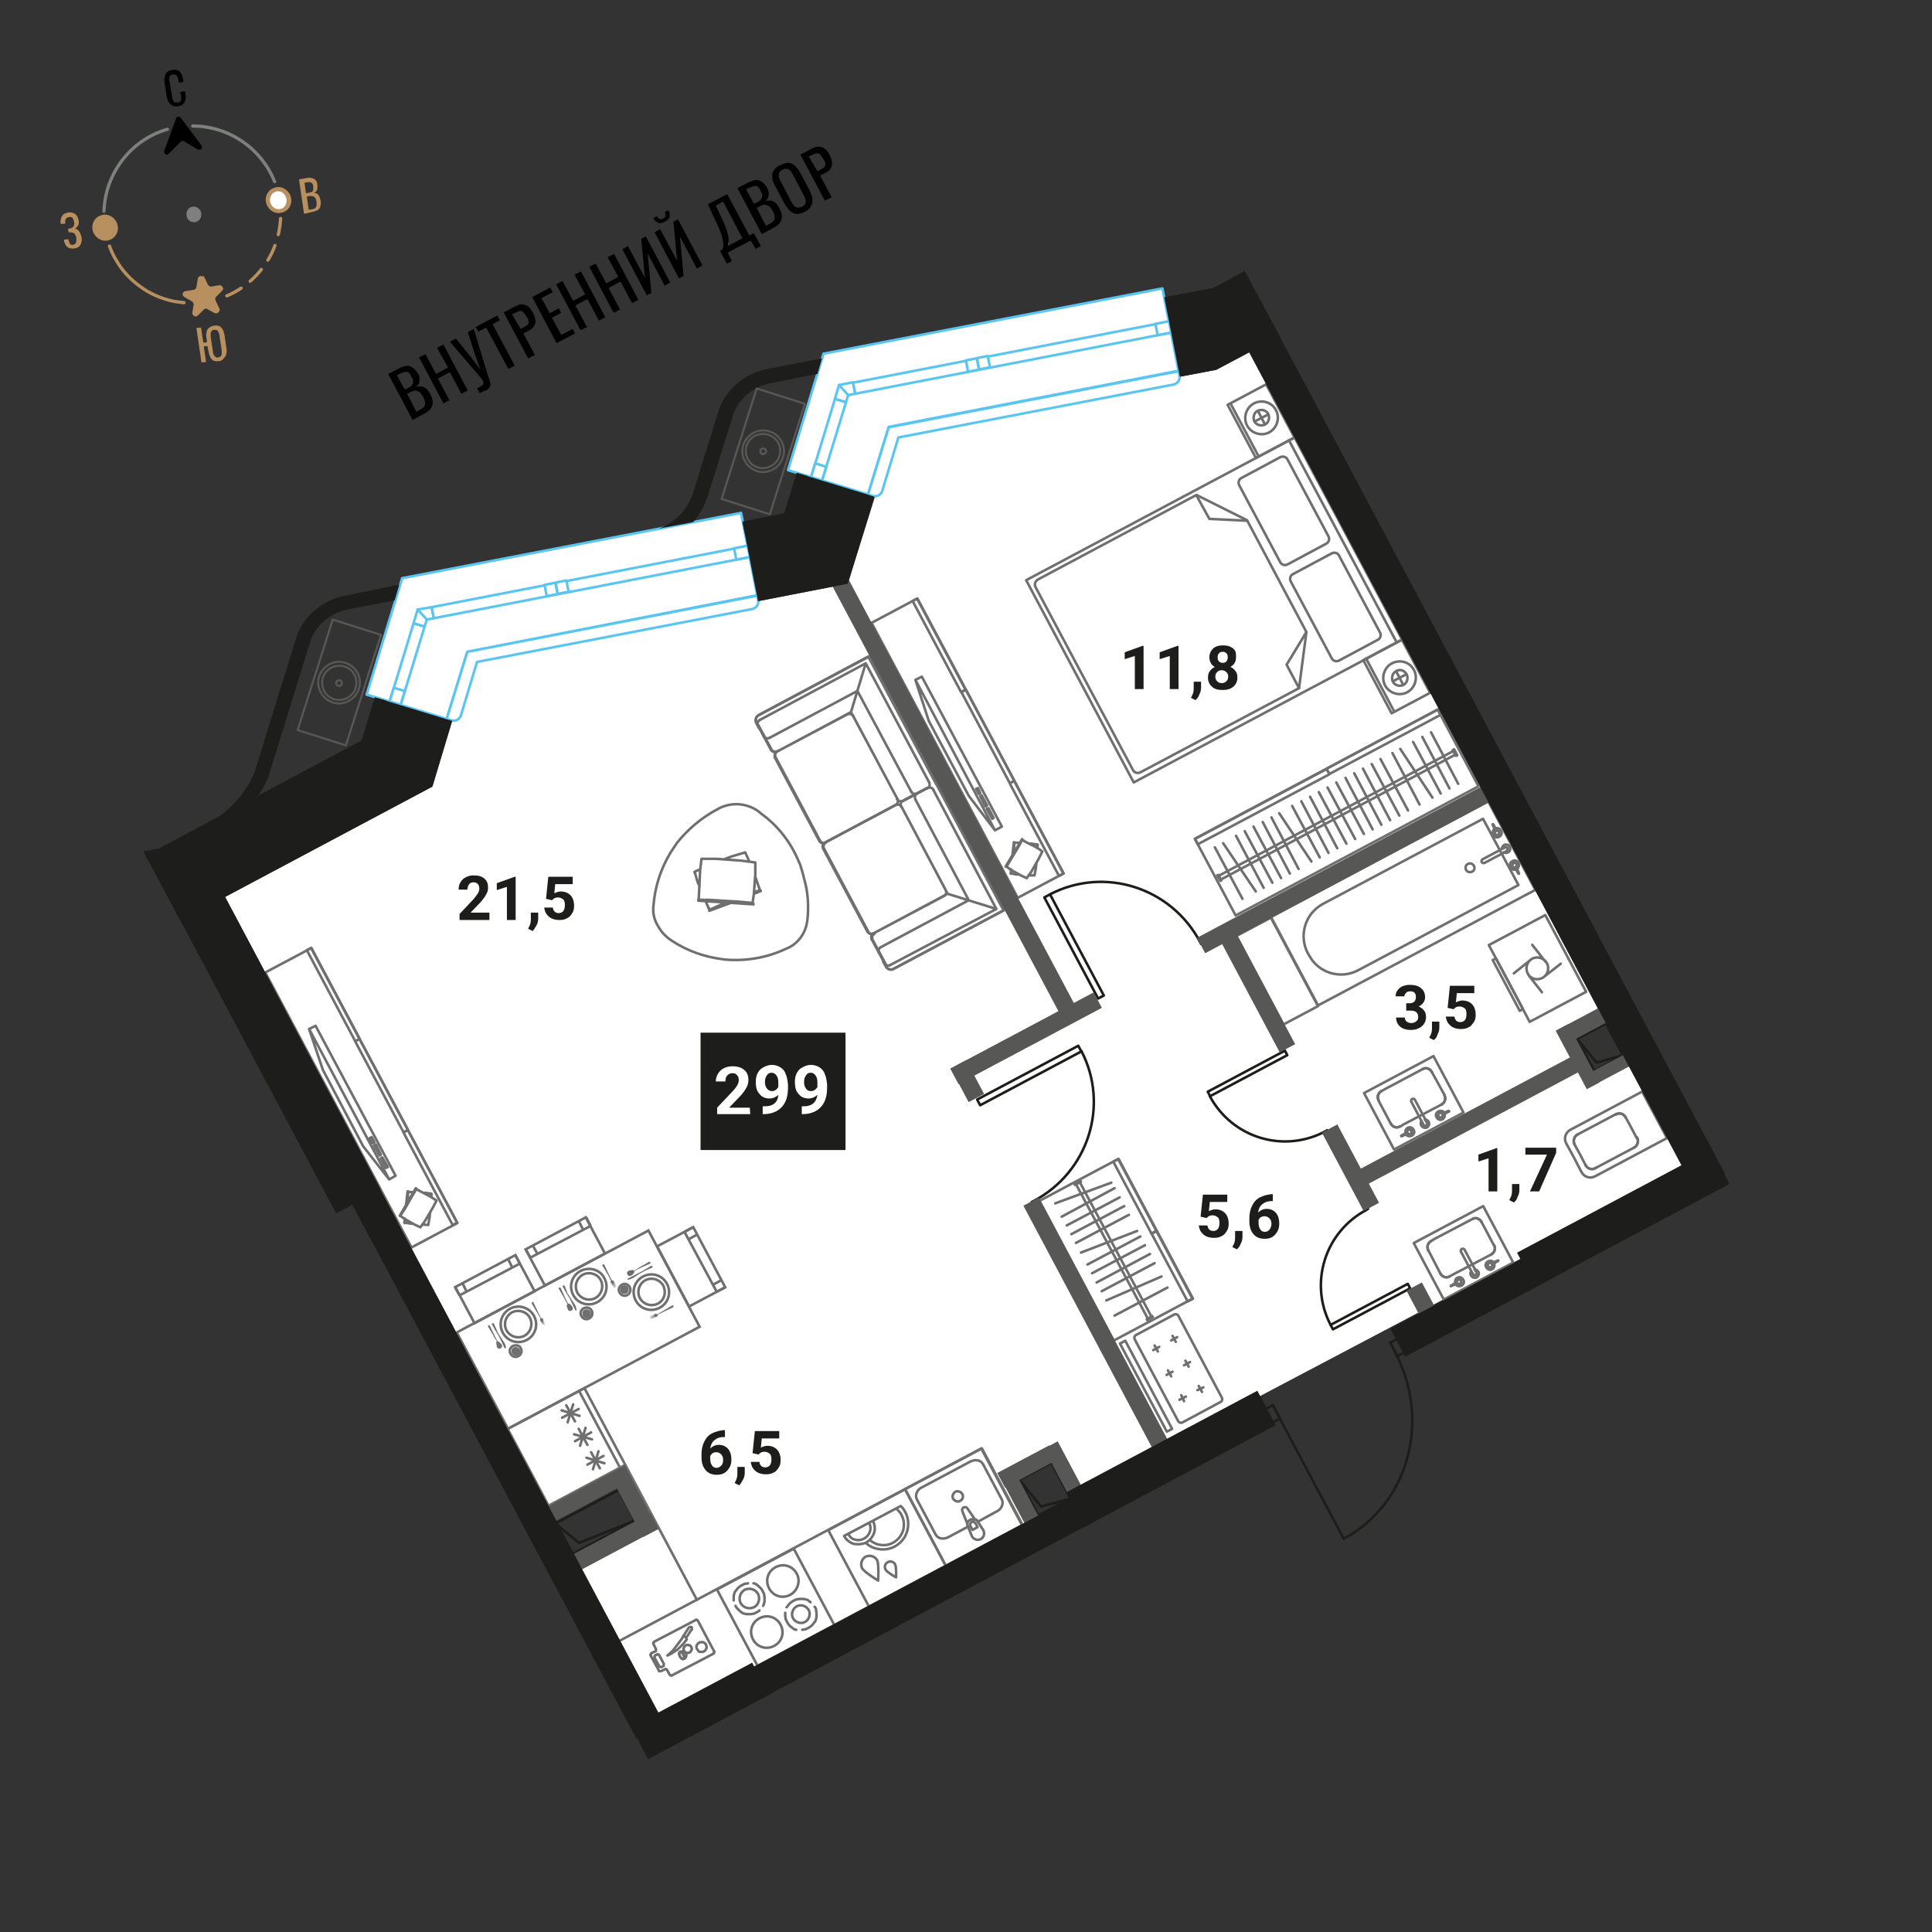 <svg xmlns="http://www.w3.org/2000/svg" xml:space="preserve" id="Layer_1" x="0" y="0" style="enable-background:new 0 0 420 420" version="1.1" viewBox="0 0 420 420"><rect x="0" y="0" width="420" height="420" fill="#333333" stroke="none"/><style>.st0{fill:#fff}.st1{stroke-linecap:round;stroke-linejoin:round;stroke-miterlimit:9.999}.st1,.st2,.st4{fill:none;stroke:#706f6f;stroke-width:.555}.st2{stroke-linecap:round;stroke-linejoin:round;stroke-miterlimit:10}.st4{stroke-miterlimit:9.999}.st5{fill:#706f6f}.st10,.st12,.st6{fill:none;stroke:#706f6f;stroke-width:.555;stroke-miterlimit:10}.st10,.st12{stroke:#1d1d1b;stroke-linecap:round;stroke-linejoin:round}.st12{stroke-miterlimit:9.999}.st13{fill:#575756}.st14{fill:#1d1d1b}.st15{enable-background:new}.st16,.st17,.st18,.st19,.st20,.st23{fill:#fff;stroke:#5bc5f2;stroke-width:.555;stroke-linecap:round;stroke-linejoin:round;stroke-miterlimit:10}.st17,.st18,.st19,.st20,.st23{stroke-miterlimit:9.999}.st18,.st19,.st20,.st23{fill:none;stroke-miterlimit:10}.st19,.st20,.st23{stroke:#575756;stroke-width:.444;stroke-miterlimit:10.001}.st20,.st23{stroke-miterlimit:10}.st23{stroke:#7d807d;stroke-width:.708}.st24{fill:#b8905f}.st25{fill:#7d807d}</style><path d="m264.4 80.4-69.7 13.2-10.4 33.3-81.6 15.8-4.4 14L94 171l-45.1 24 71.2 134.1 13.9-7.4 4.9 9.9-13.7 7.5 18 34.5 20.7-11 61.4-32.9-4.5-8 7.8-4.5 4.3 8.5 20.9-11.6 113.6-59.9-12.7-24-9.3 4.4-4.4-8.8 7.5-4.4-76.8-144.9z" class="st0"/><path stroke-width=".555" d="m180.06 332.637 16.687-8.873 8.874 16.687-16.687 8.873z" class="st1"/><path d="M188.2 335.4c.6.6 1.4 1 2.1 1.2 1.4.4 2.9.3 4.2-.4 1.3-.7 2.3-1.9 2.7-3.3s.3-2.9-.4-4.2c-.3-.5-.6-1-1-1.3l-12.3 6.5c.4.8 1.2 1.4 2 1.7 1 .2 1.9.1 2.7-.2.9-.5 1.5-1.3 1.8-2.1.3-.8.2-1.8-.2-2.6" class="st2"/><path d="M189.1 334.8c.5.4 1 .7 1.6.9 1.1.3 2.3.3 3.4-.3s1.8-1.5 2.2-2.6c.3-1.1.3-2.3-.3-3.4-.2-.5-.6-.9-.9-1.2M184.5 333.6c.3.6.8 1 1.4 1.1.6.2 1.3.1 1.9-.2.6-.3 1.1-.9 1.3-1.5s.2-1.2-.1-1.8M190.7 339.2c-.5-.9-1.6-1.2-2.5-.8-.9.5-1.2 1.6-.8 2.5.5.9 3.5 2.7 3.5 2.7s.2-3.5-.2-4.4zM194.6 340.1c-.3-.6-1-.8-1.6-.5s-.8 1-.5 1.6 2.3 1.7 2.3 1.7.1-2.2-.2-2.8z" class="st2"/><path stroke-width=".555" d="m134.295 356.905 79.02-42.02 8.873 16.686-79.02 42.02zM110.367 310.642l16.687-8.874 8.873 16.687-16.687 8.874z" class="st1"/><path d="m127.7 318.4 3.5-1.9M130.4 319.2l-1.9-3.5M128.9 319.4l1.2-3.9M127.5 316.9l3.9 1.2M125 313.3l3.5-1.9M127.7 314.1l-1.9-3.5M126.1 314.3l1.2-3.9M124.8 311.8l3.9 1.1M122.2 308.2l3.6-1.9M125 309l-1.9-3.5M123.4 309.2l1.2-3.9M122.1 306.6l3.9 1.2M125.9 302.4l8.8 16.5" class="st2"/><path stroke-width=".555" d="m155.866 345.543 16.687-8.874 8.874 16.687-16.687 8.873z" class="st1"/><path d="M176.2 348.3c-.2-.1-.4-.3-.5-.4-.2-.1-.4-.2-.6-.2-.2-.1-.4-.1-.6-.1h-.7c-.2 0-.4.1-.7.1l-.6.3c-.2.1-.4.2-.6.4-.2.1-.3.3-.5.5-.1.2-.3.4-.4.5M174.4 354.3c.2 0 .4-.1.7-.1l.6-.3c.2-.1.4-.2.6-.4.2-.1.3-.3.5-.5.1-.2.3-.4.4-.5.1-.2.2-.4.2-.6.1-.2.1-.4.1-.6v-.7c0-.2-.1-.4-.1-.7s-.2-.4-.3-.6M170.7 350.6v.7c0 .2.1.4.1.7l.3.6c.1.2.2.4.4.6.1.2.3.3.5.5.2.1.4.3.5.4.2.1.4.2.6.2" class="st2"/><path d="M175.8 350c-.5-.9-1.7-1.3-2.6-.8-.9.5-1.3 1.7-.8 2.6s1.7 1.3 2.6.8c.9-.5 1.3-1.7.8-2.6zM173.2 342.1c-.9-1.7-2.9-2.3-4.6-1.4-1.7.9-2.3 2.9-1.4 4.6.9 1.7 2.9 2.3 4.6 1.4 1.6-.9 2.3-3 1.4-4.6zM169.7 353.2c-.9-1.7-2.9-2.3-4.6-1.4-1.7.9-2.3 2.9-1.4 4.6.9 1.7 2.9 2.3 4.6 1.4 1.7-.9 2.3-2.9 1.4-4.6zM159.9 349.1c.1.2.2.4.4.6l.5.5c.2.1.4.3.5.4.2.1.4.2.6.2.2.1.4.1.6.1h.7c.2 0 .4-.1.7-.1l.6-.3c.2-.1.4-.2.6-.4M162.6 344.2c-.2 0-.4.1-.7.1l-.6.3c-.2.1-.4.2-.6.4-.2.1-.3.3-.5.5-.1.2-.3.4-.4.5-.1.2-.2.4-.2.6-.1.2-.1.4-.1.6v.7M165.9 349.1c.1-.2.2-.4.2-.6.1-.2.1-.4.1-.6v-.7c0-.2-.1-.4-.1-.7l-.3-.6c-.1-.2-.2-.4-.4-.6l-.5-.5c-.2-.1-.4-.3-.5-.4-.2-.1-.4-.2-.6-.2" class="st2"/><path d="M164.8 346.5c-.6-1-1.8-1.4-2.9-.9-1 .6-1.4 1.8-.9 2.9.6 1 1.8 1.4 2.9.9 1-.5 1.4-1.8.9-2.9z" class="st2"/><path stroke-width=".555" d="m196.77 323.74 16.687-8.874 8.873 16.687-16.686 8.874z" class="st1"/><path d="m212.6 330.8 4.2-2.3c1-.5 1.4-1.7 1-2.5l-4.1-7.7c-.5-.9-1.6-1.1-2.7-.6l-10.7 5.7c-1 .5-1.4 1.7-1 2.5l4.1 7.7c.5.9 1.6 1.1 2.7.6l4.3-2.3" class="st2"/><path d="M209.2 324.8c-.3-.5-1-.8-1.5-.5s-.8 1-.5 1.5 1 .8 1.5.5c.6-.3.8-1 .5-1.5zM211.3 334h0M211.3 334c.4.7 1.2.9 1.9.6.7-.4.9-1.2.6-1.9M212.5 330.7l1.3 2M212.5 330.7h0M212.5 330.7c-.1-.2-.2-.3-.4-.4M210.3 327.9l1.7 2.5M210.3 327.9h0M210.3 327.9c-.2-.3-.5-.3-.8-.2-.3.1-.4.5-.3.8M210.3 331.3l-1.1-2.8M210.3 331.3h0M210.3 331.3c0 .2 0 .4.1.6M211.3 334l-.9-2.2M212.5 332l-.4-.8M211 331.8l.4.8M211.4 332.6l1.1-.6M212.1 331.2c-.2-.3-.6-.5-.9-.3-.3.2-.4.6-.2.9M212 330.4c-.3-.2-.8-.2-1.1 0-.4.2-.6.5-.6.9M151.5 347.8l-15.6-29.4M148.5 360.7l.1-.1M148.6 360.6h.2M148.8 360.6l.1-.1M148.9 360.5l.1-.1M149 360.4l.1-.1M149.1 360.3v-.2M149.1 360.1l.1-.1M149.2 360v-.2M149.2 359.8v-.1M149.2 359.7v-.1M149.2 359.6l-.1-.2M149.1 359.4l-.1-.1M149 359.3l-.1-.1M148.9 359.2l-.1-.1M148.8 359.1l-.1-.1M148.7 359h-.2M148.5 359h-.1M148.4 359h-.2M148.2 359h-.1M148.1 359l-.2.1M147.9 359.1h-.1M147.8 359.1l-.1.1M148.6 359.9h0M148.6 359.8v.1M148.6 359.8h0M148.6 359.7v.1M148.5 359.7l.1.1M148.5 359.7h0M148.5 359.6v.1M148.5 359.6h0M148.4 359.5l.1.1M148.7 360v.1M148.6 359.9l.1.1M148.6 359.9h0M148.4 359.5h0M148.4 359.4v.1M148.3 359.4h.1M148.7 360.1v.1M148.7 360.1h0M148.3 359.3v.1M148.2 359.3h.1M148.7 360.3v.1M148.7 360.2v.1M148.2 359.2v.1M148.1 359.2h.1M148.7 360.4v.1M148 359.2h.1M148.7 360.5v.1M147.9 359.1l.1.1M148.6 360.6h0M148.7 360.6h-.1M147.8 359.2l.1-.1M147.8 359.2h0M148.6 360.6l-.1.1M147.7 359.2h.1M148.5 360.7h-.1M148.5 360.7h0M147.7 359.2h0M147.7 359.3v-.1M148.3 360.6h0M148.4 360.7l-.1-.1M147.6 359.4l.1-.1M147.6 359.4h0M148.2 360.6v-.1M148.3 360.6h-.1M147.6 359.5v-.1M147.6 359.6v-.1M148.1 360.5l-.1-.1M148.2 360.5h-.1M147.7 359.7l-.1-.1M147.7 359.8v-.1M147.8 360.1v-.1M147.9 360.2l-.1-.1M147.9 360.3v-.1M148 360.4l-.1-.1M147.7 359.9v-.1M147.8 360l-.1-.1M151.5 358.4l.1.2M151.6 358.6l.1.1M151.7 358.7l.1.2M151.8 358.9l.1.1M151.9 359l.2.1M152.1 359.1h.2M152.3 359.1h.2M152.5 359.1h.2M152.7 359.1h.1M152.8 359.1l.2-.1M153 359l.2-.1M153.2 358.9l.1-.1M153.3 358.8l.1-.2M153.4 358.6l.1-.1M153.5 358.5l.1-.2M153.6 358.3v-.2M153.6 358.1v-.2M153.6 357.9l-.1-.2M153.5 357.7v-.2M153.5 357.5l-.1-.1M153.4 357.4l-.2-.2M153.2 357.2l-.1-.1M153.1 357.1l-.2-.1M152.9 357h-.2M152.7 357h-.1M152.6 357h-.2M152.4 357h-.2M152.2 357l-.2.1M152 357.1l-.2.1M151.8 357.2l-.1.1M151.7 357.3l-.1.2M151.6 357.5l-.1.1M151.5 357.6l-.1.2M151.4 357.8v.2M151.4 358v.2M151.4 358.2l.1.2M148.7 358.7v.2M148.7 358.9l.1.1M148.8 359l.1.1M148.9 359.1l.1.1M149 359.2l.2.1M149.2 359.3h.1M149.3 359.3h.2M149.5 359.3h.1M149.6 359.3h.2M149.8 359.3l.1-.1M149.9 359.2h.1M150 359.2l.1-.1M150.1 359.1l.1-.2M150.2 358.9l.1-.1M150.3 358.8v-.1M150.3 358.7l.1-.2M150.4 358.5v-.1M150.4 358.3l-.1-.1M150.3 358.2v-.1M150.3 358.1l-.1-.2M150.2 357.9l-.1-.1M150.1 357.8l-.1-.1M150 357.7h-.2M149.8 357.7l-.1-.1M149.7 357.6h-.2M149.5 357.6h-.1M149.4 357.6h-.2M149.2 357.6l-.1.1M149.1 357.7l-.1.1M149 357.8l-.2.1M148.8 357.9v.1M148.8 358l-.1.1M148.7 358.1l-.1.2M148.6 358.3v.1M148.6 358.4v.2M148.6 358.6l.1.1M141.5 360l1.7 3.1M151.2 352.2l-9 4.7M142.2 356.9v.1M142.2 357h-.1M142.1 357v.1M142.1 357.1v.1M142.1 357.2h-.1M142 357.2v.1M142 357.3l.1.1M142.1 357.4v.1M142.1 357.5l.5 1M143.3 359.8l1 1.9M145 363l.6 1.1M142.6 358.5h0M142.6 358.5v.1M142.6 358.6v.1M142.6 358.7v.1M142.6 358.8h0M142.6 358.8v.1M142.6 358.9l-.1.1M142.5 359h-.1M142.4 359l-.8.4M141.6 359.4v.1M141.6 359.5h-.1M141.5 359.5v.1M141.5 359.6v.1M141.5 359.7h-.1M141.4 359.7v.1M141.4 359.8l.1.1M141.5 359.9v.1M143.2 363.1v.1M143.2 363.2l.1.1M143.3 363.3h0M143.3 363.3h.1M143.4 363.3h.1M143.5 363.3h.1M143.6 363.3h0M143.6 363.3h.1M143.7 363.3l.8-.4M144.5 362.9h.1M144.6 362.9l.1-.1M144.7 362.8h0M144.7 362.8l.1.1M144.8 362.9h.1M144.9 362.9h0M144.9 362.9l.1.1M145 363h0M145.6 364.1h0M145.6 364.1l.1.1M145.7 364.2h0M145.7 364.2h.1M145.8 364.2h.1M145.9 364.2l.1.1M146 364.2h0M146 364.2h.1M146.1 364.2l9-4.7M155.1 359.5v-.1M155.1 359.4h.1M155.2 359.4v-.1M155.2 359.3v-.1M155.2 359.2l.1-.1M155.3 359.1h0M155.3 359.1v-.1M155.3 359l-.1-.1M155.2 358.9l-3.5-6.6M151.7 352.3h0M151.7 352.3l-.1-.1M151.6 352.2h0M151.6 352.2h-.1M151.5 352.2l-.1-.1M151.4 352.1h-.1M151.3 352.1h0M151.3 352.1l-.1.1M143.3 362.2l-1-1.8M142.3 360.4v-.1M142.3 360.3v-.1M142.3 360.2h0M142.3 360.2v-.1M142.3 360.1v-.1M142.3 360h.1M142.4 360v-.1M142.4 359.9l.1-.1M142.5 359.8l.3-.1M142.8 359.7h.1M142.9 359.7v-.1M143 359.6h0M143 359.6l.1.1M143.1 359.7h.1M143.2 359.7h0M143.2 359.7l.1.1M143.3 359.8h0M144.3 361.7h0M144.3 361.7v.1M144.3 361.8v.1M144.3 361.9v.1M144.3 362h0M144.3 362v.1M144.3 362.1l-.1.1M144.2 362.2h0M144.2 362.2l-.4.2M143.8 362.4h0M143.8 362.4h-.1M143.7 362.4h-.1M143.6 362.4h-.1M143.5 362.4h0M143.5 362.4l-.1-.1M143.4 362.3h-.1M143.3 362.3v-.1M145.1 359.9l.8-.4M145.9 359.5l1.4-.9M147.3 358.6l1.2-1.2M148.5 357.4l.8-1M149.3 356.4h0M149.3 356.4l-.1-.1M149.2 356.3h0M149.2 356.3v-.1M149.2 356.2h0M149.2 356.2v-.1M149.2 356.1v-.1M149.2 356h0M148.6 355.6l-.4.7M148.2 356.3l-1.9 2.5M146.3 358.8l-1.2 1.1M149.2 356l1.1-1.7M150.3 354.3h.1M150.4 354.3v-.1M150.4 354.2v-.1M150.4 354.1h0M150.4 354.1v-.1M150.4 354h0M150.4 354v-.1M150.4 353.9v-.1M150.4 353.8h-.1M150.3 353.8v-.1M150.3 353.7h-.1M150.2 353.7h0M150.2 353.7h-.1M150.1 353.7h-.1M150 353.7h0M150 353.7h-.1M149.9 353.7h0M149.9 353.7l-.1.1M149.8 353.8h0M149.8 353.8l-.1.1M149.7 353.9h0M149.7 353.9l-1.1 1.7M148.6 355.6l.6.4" class="st2"/><path stroke-width=".555" d="m296.531 237.619 15.098-8.029 6.526 12.273-15.098 8.028z" class="st1"/><path d="m305.2 244.4-.8.5M305.2 244.4l-.8.5M302.3 244.2h0M302.3 244.2l-2.6-4.9M302.3 244.2l-2.6-4.9M300.3 237.2h0M300.3 237.2l.9-.5M300.3 237.2l.9-.5M301.2 236.7l8.1-4.3M301.2 236.7l8.1-4.3M311.3 233.1h0M311.3 233.1l2.7 4.9M311.3 233.1l2.7 4.9M313.4 240.1h0M313.4 240.1l-8.2 4.3M313.4 240.1l-8.2 4.3M302.3 244.2c.4.8 1.3 1.1 2 .7" class="st2"/><path d="M302.3 244.2c.4.8 1.3 1.1 2 .7M300.3 237.2c-.7.4-1 1.3-.6 2" class="st2"/><path d="M300.3 237.2c-.7.4-1 1.3-.6 2M311.3 233.1c-.4-.8-1.3-1.1-2-.7" class="st2"/><path d="M311.3 233.1c-.4-.8-1.3-1.1-2-.7M313.4 240.1c.7-.4 1-1.3.6-2" class="st2"/><path d="M313.4 240.1c.7-.4 1-1.3.6-2M309.8 243.4l.4.6M309.4 244.5c.1.2.4.3.6.2s.3-.4.2-.6M309.4 244.5h0M309.4 244.5l-.4-.7" class="st2"/><path d="M309 243.8c-.2.3-.2.6 0 .9.2.4.8.6 1.2.4.4-.2.6-.8.4-1.2-.2-.3-.4-.5-.8-.5M309.8 243.4h0" class="st2"/><path d="m310.2 244-2.6-4.9c-.1-.2-.4-.3-.6-.2h0c-.2.1-.3.4-.2.6l2.6 4.9M309.4 244.5c.1.2.4.3.6.2s.3-.4.2-.6M310.2 244h0M313.7 242.3c.1-.1.3-.1.4-.2M312.7 242.7c.1.3.5.3.7.2s.3-.4.2-.6M313.6 242.1c-.2-.2-.4-.3-.7-.2-.3.1-.3.4-.2.7M314 241.9c-.1.1-.3.2-.4.2M314 241.9h0M314 241.9h0M314 241.9h0" class="st2"/><path d="M314 241.9c-.3-.4-.8-.5-1.3-.3-.5.3-.7.8-.4 1.3.3.5.8.7 1.3.4.4-.2.6-.8.4-1.2M314.1 242.1h0" class="st2"/><path d="M312.7 242.7c.1.3.5.3.7.2.3-.1.3-.4.2-.7" class="st2"/><path d="M313.6 242.2c-.1-.3-.4-.3-.7-.2-.3.1-.4.4-.2.7M315 241.6c0-.1 0-.1 0 0 0-.1-.1-.1 0 0M314.9 241.5h0M314.9 241.5c-.3.1-.5.2-.7.3l-.6.3M313.6 242.1h0" class="st2"/><path d="M313.7 242.3c0-.1 0-.1 0 0 0-.1-.1-.1-.1-.1M313.7 242.3h0M313.7 242.3l.6-.3c.2-.1.5-.3.7-.4M315 241.6h0M305.6 246.6h0M305.6 246.6c.3.4.8.5 1.3.3.5-.3.7-.8.4-1.3-.3-.5-.8-.7-1.3-.4-.4.2-.6.8-.4 1.2M305.5 246.4h0M305.5 246.4h0M305.5 246.4h0" class="st2"/><path d="M305.9 246.2c-.1.1-.3.1-.4.2M306.8 245.8c-.1-.3-.4-.3-.7-.2-.2.1-.3.4-.2.6M306 246.4c.2.2.4.3.7.2.3-.1.3-.4.2-.7M305.6 246.6c.1-.1.3-.2.4-.2" class="st2"/><path d="M306.8 245.8c-.1-.3-.4-.3-.7-.2-.3.1-.3.4-.2.7" class="st2"/><path d="M305.9 246.3c.1.3.4.3.7.2.3-.1.3-.4.2-.7M304.7 247h0" class="st2"/><path d="M304.7 247c.3-.1.5-.2.7-.3l.6-.3M306 246.4h0M305.9 246.2c0 .1 0 .1 0 0 0 .1.1.1.1.1M305.9 246.2h0M305.9 246.2l-.6.3c-.2.1-.5.3-.7.4M304.6 246.9h0M304.6 246.9c0 .1 0 .1 0 0 0 .1.1.1 0 0" class="st2"/><path d="M309.6 265.4h17.1v13.9h-17.1z" style="fill:none;stroke:#706f6f;stroke-width:.555;stroke-linecap:round;stroke-linejoin:round;stroke-miterlimit:10" transform="rotate(-28.003 318.15 272.346)"/><path d="m316 277-.9.5M316 277l-.9.5M313.1 276.8h0M313.1 276.8l-2.6-5M313.1 276.8l-2.6-5M311.1 269.8h0M311.1 269.8l.8-.5M311.1 269.8l.8-.5M311.9 269.3l8.2-4.3M311.9 269.3l8.2-4.3M322.1 265.7h0M322.1 265.7l2.6 4.9M322.1 265.7l2.6 4.9M324.2 272.7h0M324.2 272.7 316 277M324.2 272.7 316 277M313.1 276.8c.4.8 1.3 1.1 2 .7" class="st2"/><path d="M313.1 276.8c.4.8 1.3 1.1 2 .7M311.1 269.8c-.7.4-1 1.3-.6 2" class="st2"/><path d="M311.1 269.8c-.7.4-1 1.3-.6 2M322.1 265.7c-.4-.8-1.3-1.1-2-.7" class="st2"/><path d="M322.1 265.7c-.4-.8-1.3-1.1-2-.7M324.2 272.7c.7-.4 1-1.3.6-2" class="st2"/><path d="M324.2 272.7c.7-.4 1-1.3.6-2M320.6 275.9l.4.7M320.2 277c.1.2.4.3.6.2.2-.1.3-.4.2-.6M320.2 277h0M320.2 277l-.4-.6" class="st2"/><path d="M319.8 276.4c-.2.3-.2.6 0 .9.2.4.8.6 1.2.4.4-.2.6-.8.4-1.2-.2-.3-.4-.5-.8-.5M320.6 275.9h0" class="st2"/><path d="m321 276.6-2.6-4.9c-.1-.2-.4-.3-.6-.2h0c-.2.1-.3.4-.2.6l2.6 4.9" class="st2"/><path d="M320.2 277c.1.2.4.3.6.2.2-.1.3-.4.2-.6M321 276.6h0M324.4 274.8c.1-.1.3-.1.4-.2M323.5 275.3c.1.3.5.3.7.2.2-.1.3-.4.2-.6M324.4 274.7c-.2-.2-.4-.3-.7-.2-.3.1-.3.4-.2.7M324.8 274.5c-.1.1-.3.2-.4.2M324.8 274.5h0M324.8 274.5h0M324.8 274.5h0" class="st2"/><path d="M324.8 274.5c-.3-.4-.8-.5-1.3-.3-.5.3-.7.8-.4 1.3.3.5.8.7 1.3.4.4-.2.6-.8.4-1.2M324.9 274.7h0" class="st2"/><path d="M323.5 275.3c.1.3.5.3.7.2.3-.1.3-.4.2-.7" class="st2"/><path d="M324.4 274.8c-.1-.3-.4-.3-.7-.2-.3.1-.4.4-.2.7M325.7 274.1h0s0-.1 0 0M325.7 274h0M325.7 274c-.3.1-.5.2-.7.3l-.6.3M324.4 274.7h0" class="st2"/><path d="M324.4 274.8h0c0-.1-.1-.1-.1-.1M324.4 274.8h0M324.4 274.8l.6-.3c.2-.1.5-.3.7-.4M325.7 274.1h0M316.4 279.2h0M316.4 279.2c.3.4.8.5 1.3.3.5-.3.7-.8.4-1.3-.3-.5-.8-.7-1.3-.4-.4.2-.6.8-.4 1.2M316.3 279h0M316.3 279h0M316.3 279h0" class="st2"/><path d="M316.7 278.8c-.1.1-.3.1-.4.2M317.6 278.4c-.1-.3-.4-.3-.7-.2-.2.1-.3.4-.2.6" class="st2"/><path d="M316.7 278.9c.2.2.4.3.7.2.3-.1.3-.4.2-.7M316.4 279.2c.1-.1.3-.2.4-.2" class="st2"/><path d="M317.6 278.4c-.1-.3-.4-.3-.7-.2-.3.1-.3.4-.2.7" class="st2"/><path d="M316.7 278.9c.1.3.4.3.7.2.3-.1.3-.4.2-.7M315.4 279.6h0M315.4 279.6c.3-.1.5-.2.7-.3l.6-.3M316.7 278.9h0" class="st2"/><path d="M316.7 278.8s0 .1 0 0c0 .1.1.1.1.1M316.7 278.8h0M316.7 278.8l-.6.3c-.2.1-.5.3-.7.4M315.4 279.5h0M315.4 279.5s0 .1 0 0c0 .1 0 .1 0 0" class="st2"/><path stroke-width=".555" d="m276.301 199.321 47.235-25.118 10.235 19.247-47.235 25.118zM268.77 203.472l7.504-3.991 10.236 19.247-7.505 3.991z" class="st1"/><path d="m284.6 207.7-.3-.5c-2-3.8-.6-8.6 3.3-10.7l34.8-18.5 7.7 14.4-34.8 18.5c-3.9 2.1-8.7.6-10.7-3.2z" class="st2"/><path d="M320 189.5c-.5.2-1 .1-1.3-.4-.2-.5-.1-1 .4-1.3.5-.2 1-.1 1.3.4.3.5.1 1.1-.4 1.3zM326.9 185.4l.7-.4M327.1 184.2c.2-.1.5 0 .6.2s0 .5-.2.6M327.1 184.2h0M327.1 184.2l-.6.3" class="st2"/><path d="M326.5 184.5c0-.3.2-.6.5-.8.4-.2 1-.1 1.2.4s.1 1-.4 1.2c-.3.2-.6.1-.9 0M326.9 185.4h0" class="st2"/><path d="m327.6 185-4.9 2.6c-.2.1-.5 0-.6-.2h0c-.1-.2 0-.5.2-.6l4.9-2.6" class="st2"/><path d="M327.1 184.2c.2-.1.5 0 .6.2s0 .5-.2.6M327.6 185h0M329.5 188.5c.1.1.2.3.2.4M329 187.6c.3-.1.6 0 .7.2s.1.5-.1.7M329.4 188.6c-.2.1-.5 0-.6-.3s0-.6.2-.7M329.6 189c-.1-.1-.1-.3-.2-.4M329.6 189h0M329.6 189h0M329.6 189h0" class="st2"/><path d="M329.6 189c-.5.2-1 0-1.2-.5-.3-.5-.1-1.1.4-1.3.5-.3 1.1-.1 1.3.4.2.4.1 1-.3 1.3M329.8 188.9h0" class="st2"/><path d="M329 187.6c.3-.1.6 0 .7.2.1.3 0 .6-.2.7M329.5 188.6c-.3.1-.6 0-.7-.2-.1-.3 0-.6.2-.7M330.2 189.9h0M330.1 189.9h0" class="st2"/><path d="M330.1 189.9c-.2-.2-.3-.5-.4-.7l-.3-.6M329.4 188.6h0M329.5 188.5s0 .1 0 0l-.1.1M329.5 188.5h0M329.5 188.5c.1.2.2.4.4.6.1.2.2.5.3.8M330.2 189.9h0M325.1 180.1h0M325.1 180.1c.5-.2 1 0 1.2.5.3.5.1 1.1-.4 1.3-.5.3-1.1.1-1.3-.4-.2-.4-.1-1 .3-1.3M324.9 180.2h0M324.9 180.2h0M324.9 180.2h0" class="st2"/><path d="M325.2 180.6c-.1-.1-.2-.3-.2-.4M325.7 181.5c-.3.1-.6 0-.7-.2s-.1-.5.1-.7" class="st2"/><path d="M325.3 180.6c.2-.1.5 0 .6.3s0 .6-.2.7M325.1 180.1c.1.1.1.3.2.4" class="st2"/><path d="M325.7 181.5c-.3.1-.6 0-.7-.2-.1-.3 0-.6.2-.7M325.2 180.6c.3-.1.6 0 .7.2.1.3 0 .6-.2.7M324.6 179.2h0M324.6 179.2c.2.2.3.5.4.7l.3.6M325.3 180.6h0M325.2 180.6h0l.1-.1M325.2 180.6h0M325.2 180.6c-.1-.2-.2-.4-.4-.6-.1-.2-.2-.5-.3-.8M324.5 179.3h0" class="st2"/><path d="M324.5 179.3h0c0-.1.1-.1 0 0M342.2 251.7l1.6 3.1c.6 1.1 1.9 1.5 3 .9l15.6-8.3-5.4-10.1-15.6 8.3c-1.1.6-1.5 1.9-.9 3h0l1.7 3.1h0zM354.6 245.1l1.2 2.3M354.6 245.1l1.2 2.3M355.2 249.5h0M355.2 249.5l-8.3 4.4M355.2 249.5l-8.3 4.4M344.7 253.3h0M344.7 253.3l-1.2-2.3M344.7 253.3l-1.2-2.3M343.5 251l-1.2-2.2M343.5 251l-1.2-2.2M343 246.6h0M343 246.6l8.3-4.4M343 246.6l8.3-4.4M353.4 242.9h0M353.4 242.9l1.2 2.2M353.4 242.9l1.2 2.2" class="st2"/><path d="M355.2 249.5c.8-.4 1.1-1.4.7-2.2" class="st2"/><path d="M355.2 249.5c.8-.4 1.1-1.4.7-2.2M344.7 253.3c.4.8 1.4 1.1 2.2.6" class="st2"/><path d="M344.7 253.3c.4.8 1.4 1.1 2.2.6M343 246.6c-.8.4-1.1 1.4-.7 2.2" class="st2"/><path d="M343 246.6c-.8.4-1.1 1.4-.7 2.2M353.4 242.9c-.4-.8-1.4-1.1-2.2-.6" class="st2"/><path d="M353.4 242.9c-.4-.8-1.4-1.1-2.2-.6" class="st2"/><path stroke-width=".555" d="m323.662 205.452 12.272-6.526 8.874 16.687-12.272 6.526z" class="st1"/><path stroke-width=".555" d="m324.508 208.71.706-.375 5.869 11.037-.706.375z" class="st1"/><path d="m332.3 212 2.9 3.7M336 209.1l-2.9-3.7M335.6 212.4l3.7-2.9M332.7 208.7l-3.6 2.9M335.3 212.6c1.1-.6 1.6-2 1-3.2-.6-1.1-2-1.6-3.2-1-1.1.6-1.6 2-1 3.2.6 1.2 2 1.6 3.2 1" class="st2"/><path stroke-width=".555" d="m259.747 182.33 52.797-28.076 8.874 16.687-52.797 28.076z" class="st1"/><path stroke-width=".555" d="m288.395 167.104 24.192-12.864.61 1.148-24.191 12.864zM259.787 182.384l28.606-15.212.61 1.148-28.606 15.211z" class="st1"/><path d="m265.5 191.4-.6-1.2-.3.1.7 1.2zM316.8 164.2l-.7-1.3-.3.2.7 1.2zM315.7 163.4l-50.6 26.9M316.1 164.2l-50.5 26.9M274.5 178.7l5.9 11.2M276.4 177.7l5.9 11.2M278.1 176.8l7 10.5M280.9 175.2l6 11.2M282.9 174.2l5.9 11.2M284.8 173.2l5.9 11.2M304.4 162.8l7 10.6M307.2 161.3l6 11.2M309.2 160.2l5.9 11.2M311.1 159.2l5.9 11.2M264.1 184.2l6 11.2M265.9 183.3l7.1 10.5M268.7 181.7l6 11.3M270.6 180.7l6 11.2M272.5 179.7l6 11.2M286.7 172.2l6 11.2M288.6 171.2l6 11.2M290.5 170.1l6 11.2M292.5 169.1l5.9 11.2M294.4 168.1l5.9 11.2M296.3 167.1l5.9 11.2M298.2 166.1l6 11.2M300.1 165l6 11.2M302.7 163.7l5.9 11.2" class="st2"/><path stroke-width=".555" d="m266.875 88.005 8.388-4.46 6.15 11.566-8.387 4.46zM296.368 143.497l8.387-4.46 6.15 11.565-8.387 4.46z" class="st1"/><path stroke-width=".555" d="m223.08 126.127 58.36-31.034 23.382 43.969-58.36 31.034z" class="st1"/><path d="m291.1 143.6 8.4-4.5c.6-.3.8-1 .5-1.6l-8.9-16.7c-.3-.6-1-.8-1.6-.5l-8.4 4.5c-.6.3-.8 1-.5 1.6l8.9 16.7c.3.6 1 .8 1.6.5zM269.9 103.9l8.4-4.5c.6-.3 1.3-.1 1.6.5l8.9 16.7c.3.6.1 1.3-.5 1.6l-8.4 4.5c-.6.3-1.3.1-1.6-.5l-8.9-16.7c-.3-.6-.1-1.3.5-1.6zM225.1 127.6l21.2 39.8c.3.6 1 .8 1.6.5l34.5-18.3 1.6-12.2-12.9-24.3-11-5.5-34.5 18.4c-.5.3-.8 1-.5 1.6z" class="st2"/><path d="m260.1 107.7 2.8 5.1 8.2.4M282.4 149.6l-2.7-5.1 4.3-7.1M303.1 154.7l-6.1-11.5M273.6 99.2l-6.1-11.5M272.6 87.7c-1.7.9-2.4 3.1-1.5 4.8.9 1.7 3.1 2.4 4.8 1.5 1.7-.9 2.4-3.1 1.5-4.8-.9-1.8-3.1-2.4-4.8-1.5z" class="st2"/><path d="M273.4 89.3c-.8.4-1.1 1.5-.7 2.3s1.5 1.1 2.3.7 1.1-1.5.7-2.3-1.4-1.1-2.3-.7zM275.7 90.1l-2.9 1.5M275 92.3l-1.5-2.9M302.6 144.2c-1.7.9-2.4 3.1-1.5 4.8s3.1 2.4 4.8 1.5c1.7-.9 2.4-3.1 1.5-4.8-.9-1.8-3-2.4-4.8-1.5z" class="st2"/><path d="M303.5 145.9c-.8.4-1.1 1.5-.7 2.3s1.5 1.1 2.3.7c.8-.4 1.1-1.5.7-2.3-.5-.9-1.5-1.2-2.3-.7zM305.7 146.6l-2.9 1.5M305 148.8l-1.5-2.9M280.2 95.7l23.4 43.9" class="st2"/><path stroke-width=".555" d="m189.46 135.404 9.977-5.305 31.785 59.772-9.976 5.306z" class="st1"/><path stroke-width=".555" d="m219.506 170.293.971-.517 10.705 20.13-.971.517zM209.004 150.47l.97-.517 10.518 19.777-.971.517zM198.4 130.663l.97-.516 10.517 19.777-.971.516z" class="st1"/><path d="M225.6 183.6h0M225.6 183.6h-.1M220.7 183.2h-.1M220.2 186h0M220.3 185.6l.1-1.4M220.6 183.2h0M220.6 183.2h0M219.8 189.9h0M219.8 189.9h0M219.9 189.4v-.3M220.2 186h0M220.3 185.6l.2-2M220.5 183.2h0M219.8 189.9h0M219.8 189.9h0M220.2 186h0M220.3 185.6l.1-1.5M220.5 183.2h0M219.8 189.9h-.1M219.7 189.9h0M219.7 189.9l.1-.9M220 186.3h0M220.1 185.9l.3-2.8M219.7 189.9h.1M219.7 189.9l.1-.9M220.1 186.3h0M220.1 185.9l.3-2.8M219.8 189.9v-.8M220.1 186.2v-.1M220.2 185.8l.2-2.6M220.4 183.2h.1M220.5 183.2v-.1M220.5 183.1h-.1M220.4 183.1h0M220.4 183.1v.1M219.8 189.9l1.2.2M219.8 189.9l.1-.8M221 190.1h.6M223.6 190.3h1.3M224.9 190.3l.3-1.7M225.2 188.6l.1-1M225.5 184.4l.1-.8M225.6 183.6l-1.4-.2M224.2 183.4h-.5M221.7 183.2h-1.2M220.5 183.2l-.1 1.7M220.4 184.9l-.1.6M220.3 185.9h0M219.4 187.4l2.3-3.9M222.3 182.6h0M222.3 182.6h0M226.6 185.1h0M226.6 185.1h0M222.5 182.7l-.2-.1M218.8 188.4h0M218.8 188.4h-.1M218.8 188.4h0M219 188l3-5.1M222.3 182.6h0M218.8 188.4h-.1M218.8 188.4h0M219.3 187.5l2.5-4.1M222.3 182.6h0M218.7 188.4h0M218.6 188.4h0M218.6 188.4l3.6-6M218.6 188.4h.1M218.6 188.4l3.6-5.9M218.7 188.4l3.5-5.9M222.3 182.6h0M222.3 182.6l-.1-.1M222.3 182.6l-.1-.1M222.2 182.5h0M222.2 182.4v.1M222.2 182.5h0M218.8 188.4l1 .7M218.8 188.4l.9-1.5M219.8 189.1l2.1 1.2M221.9 190.3l1.3.6M223.2 190.9l1-1.4M224.2 189.5l1.6-2.8M225.8 186.7l.8-1.6M226.6 185.1l-1.1-.8M225.5 184.3l-2.2-1.1M223.3 183.2l-1.1-.6M222.2 182.6l-.8 1.5M221.4 184.1l-1.7 2.8M210.6 173l-8.7-16.3h0l-2.9-8.9 1.4-.7 17.4 32.6h0l-1.5.8zM216 177.8l-1.1-2.1M214.9 175.7l-.4.1M214.5 175.8l1.2 2.2M215.7 178l.3-.2M214.6 175.1l-1.2-2.2M213.4 172.9l-.3.2M213.1 173.1l1.1 2.2M214.2 175.3l.4-.2M213.1 172.4l-.5-1.1M212.6 171.3l-.4.2M212.2 171.5l.6 1.1M212.8 172.6l.3-.2M199 147.8l17.3 32.7" class="st2"/><path stroke-width=".555" d="m57.664 211.417 9.977-5.305 31.785 59.772-9.977 5.306z" class="st1"/><path stroke-width=".555" d="m87.707 246.187.972-.517 10.704 20.13-.97.517zM77.205 226.364l.971-.516 10.517 19.777-.97.516zM66.708 206.566l.971-.517 10.517 19.777-.971.517z" class="st1"/><path d="M93.8 259.5h0M93.8 259.5h-.1M89 259.1h-.2M88.5 261.9h0M88.5 261.5l.2-1.3M88.8 259.1h0M88.8 259.1h0M88 265.8h.1M88.1 265.8h0M88.1 265.3v-.3M88.5 261.9h0M88.5 261.5l.2-2M88.7 259.1h0M88.1 265.8H88M88.1 265.8h0M88.5 261.9h0M88.5 261.5l.2-1.5M88.8 259.1h0M88 265.8v.1M87.9 265.8h0M87.9 265.8l.1-.9M88.3 262.2h0M88.3 261.8l.3-2.8M87.9 265.8h.1M87.9 265.8l.1-.8M88.3 262.2h0M88.3 261.8l.3-2.8M88 265.8l.1-.8M88.4 262.1h0M88.4 261.7l.3-2.6M88.7 259.1h.1M88.8 259.1l-.1-.1M88.7 259h0M88.6 259h0M88.6 259l.1.1M88 265.8l1.3.2M88 265.8l.1-.8M89.3 266h.5M91.8 266.2l1.3.1M93.1 266.3l.3-1.8M93.4 264.5l.1-1M93.8 260.3v-.8M93.8 259.5l-1.4-.2M92.4 259.3H92M89.9 259.2l-1.2-.1M88.7 259.1l-.1 1.7M88.6 260.8l-.1.6M88.5 261.8h0M87.6 263.3l2.3-3.9M90.6 258.5h0M90.6 258.5h0M94.8 261h0M94.8 261h0M90.7 258.6l-.1-.1M87 264.3h0M87 264.3h-.1M87 264.3h0M87.3 263.9l2.9-5M90.5 258.5h0M87 264.3h0M87 264.3h0M87.5 263.5l2.5-4.2M90.5 258.5h0M87 264.3h-.1M86.9 264.3h0M86.9 264.3l3.5-6M86.9 264.3h0M86.9 264.3l3.5-5.9M86.9 264.3l3.5-5.9M90.5 258.5h0M90.5 258.5l-.1-.1M90.5 258.5v-.1M90.5 258.4h-.1M90.4 258.3v.1M90.4 258.4h0M87 264.3l1 .7M87 264.3l1-1.5M88 265l2.1 1.2M90.1 266.2l1.3.6M91.4 266.8l1-1.4M92.4 265.4l1.6-2.7M94 262.7l.9-1.7M94.9 261l-1.2-.8M93.7 260.2l-2.1-1.1M91.6 259.1l-1.1-.6M90.5 258.5l-.9 1.5M89.6 260l-1.6 2.8M78.8 248.9l-8.6-16.3h0l-3-8.9 1.4-.7L86 255.6h0l-1.4.8-5.8-7.4zM84.3 253.7l-1.2-2.1M83.1 251.6l-.3.2M82.8 251.8l1.1 2.1M83.9 253.9l.4-.2M82.8 251l-1.1-2.2M81.7 248.8l-.4.2M81.3 249l1.2 2.2M82.5 251.2l.3-.2M81.4 248.3l-.6-1.1M80.8 247.2l-.4.2M80.4 247.4l.6 1.1M81 248.5l.4-.2M67.2 223.7l17.4 32.7M192 209l.6 1.1c.3.6 1.1.9 1.7.5l23.9-12.7-14.7-27.6-14.7-27.6-23.8 12.7c-.6.3-.9 1.1-.5 1.7l.6 1.1-.2-.5 2.8 5.2h0c.2.5.8.6 1.3.4h0c-.5.2-.6.8-.4 1.3l9.7 18.2c.2.4.7.6 1.2.4h0c-.4.2-.6.7-.4 1.2l9.7 18.2c.2.5.8.6 1.3.4h0c-.5.2-.6.8-.4 1.3h0l2.8 5.2-.5-.5zM167.6 163l-2.8-5.2M168.9 163.4l15.3-8.1M185.5 155.7l9.6 18M188.2 144.2l-23 12.3M164.8 157.8l2.8 5.2M168.9 163.4l16.1-8.6M185 154.8l10.1 18.9M196.3 174.1l5.3-2.8M202 170.1l-13.8-25.9M167.3 160.4l19.1-10.2M186.4 150.2l11.7 21.9M185 154.8l3.2-10.6" class="st2"/><path d="M168.5 164.7c-.2-.5-.1-1 .4-1.3M184.2 155.3c.5-.2 1-.1 1.3.4M195.1 173.7c.2.5.1 1-.4 1.3M164.8 157.8c-.2-.5-.1-1 .4-1.3" class="st2"/><path d="M168.9 163.4c-.5.2-1 .1-1.3-.4M196.3 174.1c-.5.2-1 .1-1.3-.4M202 170.1c.2.5.1 1-.4 1.3M167.3 160.4c-.5.2-1 .1-1.3-.4M199.4 172.5c-.5.2-1 .1-1.3-.4M201.6 171.3l-5.3 2.8M194.7 175l-15.4 8.2c-.4.2-.9.1-1.2-.4l-9.7-18.2M165 158.3l-.6-1.1c-.3-.6-.1-1.4.5-1.7l23.9-12.7 14.7 27.6M189.5 204.2l2.8 5.2M189.9 202.9l15.3-8.1M205.6 193.5l-9.6-18.1M216.6 197.6l-23.1 12.2M192.3 209.4l-2.8-5.2M189.9 202.9l16.1-8.6M206 194.3l-10-18.9M196.3 174.1l5.3-2.8M202.9 171.7l13.7 25.9M191.5 205.9l19.1-10.2M210.6 195.7 199 173.8M206 194.3l10.6 3.3M188.6 202.5c.2.5.8.6 1.3.4M205.2 194.8c.5-.2.6-.8.4-1.3M196 175.4c-.2-.5-.8-.6-1.3-.4M192.3 209.4c.2.5.8.6 1.3.4" class="st2"/><path d="M189.9 202.9c-.5.2-.6.8-.4 1.3M196.3 174.1c-.5.2-.6.8-.4 1.3M202.9 171.7c-.2-.5-.8-.6-1.3-.4M191.5 205.9c-.5.2-.6.8-.4 1.3M199.4 172.5c-.5.2-.6.8-.4 1.3M201.6 171.3l-5.3 2.8M194.7 175l-15.4 8.2c-.4.2-.6.7-.4 1.2l9.7 18.2M192 209l.6 1.1c.3.6 1.1.9 1.7.5l23.9-12.7-14.7-27.6M155.9 176h0M155.9 176h0M143.1 201.4c.7 1.3 1.8 2.4 3.1 3.2h0c3.2 2.1 6.9 3.4 10.7 3.9h0c.2 0 .5.1.7.1 4.6.4 9.2-.4 13.4-2.4h0c2.5-1 4.2-3.4 4.5-6.1h0c0-.3.1-.6.1-.9.2-2.7 0-5.5-.8-8.2h0c-.2-.8-.4-1.7-.7-2.5-.1-.5-.3-.9-.5-1.3h0c-1.7-4.1-4.5-7.7-8.1-10.3h0c-.2-.2-.4-.3-.6-.5-2.6-1.9-6.1-2.1-8.9-.5h0c-3.4 1.8-6.4 4.3-8.8 7.3h0c-.1.2-.3.4-.4.6-2.7 3.8-4.3 8.2-4.7 12.7h0c-.3 1.8.1 3.5 1 4.9zM151 189.6h0M151 189.6v.1M154.1 197.4v.2M158.8 196h0M158.1 196.2l-2.1.8M154.1 197.6h0M154.1 197.6h0M165.2 193.6v-.1M165.2 193.5h0M164.4 193.8l-.5.2M158.9 196h-.1M158.2 196.2l-3.2 1.3M154.2 197.8h0M165.2 193.5h.1M165.2 193.5h-.1M158.8 196h0M158.1 196.2l-2.4.9M154.2 197.7h0M165.3 193.5v.1M165.4 193.7h-.1M165.4 193.7l-1.5.6M159.5 196h0M158.8 196.3l-4.6 1.7M165.3 193.7l-.1-.1M165.3 193.7l-1.4.5M159.4 196h0M158.7 196.2l-4.5 1.8M165.2 193.6l-1.3.5M159.2 196h-.1M158.5 196.2l-4.3 1.7M154.2 197.9v-.2M154.2 197.7v.2M154.2 197.9h0M154.2 198h0M154.2 198v-.1M165.2 193.5l-.7-2M165.2 193.5l-1.3.5M164.5 191.5l-.3-.9M162.9 187.3l-.9-2M162 185.3l-3 .9M159 186.2l-1.6.6M152.2 189l-1.2.5M151 189.5l.7 2.4M151.7 191.9l.4.7M153.4 195.9l.8 1.9M154.2 197.8l2.7-1.2M156.9 196.6l1.1-.4M158.7 196h0M161.7 196.1l-7.9-.5M151.9 195.4h0M151.9 195.4h0M152.5 186.8h0M152.5 186.8v.1M151.9 195.1v.3M163.7 196.3h0M163.7 196.3v.1M163.7 196.3h-.1M162.8 196.3l-10.1-.7M151.9 195.5h0M163.7 196.3v.1M163.7 196.3h-.1M161.9 196.2l-8.3-.6M151.9 195.5h0M163.7 196.4l.1.1M163.8 196.6l-.1-.1M163.8 196.6l-12-.8M163.7 196.5v-.1M163.7 196.5l-11.9-.7M163.7 196.4l-11.8-.7M151.9 195.5h0M151.9 195.5v.2M151.9 195.5l-.1.1M151.8 195.6v.1M151.8 195.8h0M151.8 195.8l.1-.1M163.6 196.3l.3-2.1M163.6 196.3l-3.1-.3M163.9 194.2l.3-4.2M164.2 190v-2.5M164.2 187.5l-3-.4M161.2 187.1l-5.5-.4M155.7 186.7h-3.2M152.5 186.7l-.3 2.5M152.2 189.2l-.2 4.2M152 193.4l-.1 2.2M151.9 195.6l3 .1M154.9 195.7l5.6.3" class="st2"/><path stroke-width=".555" d="m99.296 289.665 41.673-22.16 11.127 20.924-41.672 22.16z" class="st4"/><path d="M146.4 284v.2h-.1l-2.1 1-1.2.6-.1.4h-.1l-1.3.6.9-.5v-.1l-1 .5v-.1l.9-.5-.9.4.8-.5v-.1l-.9.5v-.1l1.2-.7h.1l.3.1 1.2-.7 2-1.2H146.4v.2M139.1 276.6l.8-.4.2-.2h.1l1.3-.8H141.8v.1l.1.1-.1.1v.1h-.1l-1.6.7-.1.1-.8.4-.1-.2-2.7 1.4v.1l.1.1h.2l.5-.2.5-.2.1-.1 1.4-.9M136.9 277.4h.1l.1-.1h.2l.5-.5v-.1l.1-.1V276.3l1.2-.6 2.2-1h.1V274.4l-.1-.1h-.2l-2.1 1.2-1.1.7h-.1l-.1-.1H137.4l-.7.1v.1h-.1l-.1.1h-.1v.1l-.1.1V276.9l.1.1v.1l.1.1v.1h.1l.1.1h.2M136.6 279.9c-.2-.5-.8-.6-1.3-.4s-.6.8-.4 1.3c.2.5.8.6 1.3.4.4-.2.6-.8.4-1.3" class="st5"/><path d="M136.9 279.8c-.3-.6-1.1-.9-1.7-.5-.6.3-.9 1.1-.5 1.7.3.6 1.1.9 1.7.5.6-.3.8-1.1.5-1.7M144.2 279.5c-.8-1.4-2.5-1.9-3.9-1.2-1.4.8-1.9 2.5-1.2 3.9.8 1.4 2.5 1.9 3.9 1.2s1.9-2.4 1.2-3.9" class="st2"/><path d="M145 279.1c-1-1.9-3.3-2.6-5.2-1.6s-2.6 3.3-1.6 5.2c1 1.9 3.3 2.6 5.2 1.6 1.9-1 2.6-3.3 1.6-5.2" class="st2"/><path d="m115.8 283 .1.1h.1v.1l1 2.1.6 1.2.3.1h.1v.1l.6 1.3-.5-.9h-.1l.4.9v.1l-.5-.9.4.9-.6-.8.4.9-.7-1.2v-.1l.1-.3-.7-1.2-1.2-2V283.1h.1l.1-.1M108.4 290.4l-.5-.8-.1-.2-.1-.1-.7-1.3h-.1v-.2h.1v-.1h.1v-.1h.2v.1l.1.1.7 1.6v.1l.5.8-.2.1 1.3 2.7h.2v-.1h.1v-.2l-.2-.6-.2-.4-.1-.1-.9-1.4M109.2 292.6l-.1-.1v-.2l-.1-.1-.5-.5-.1-.1h-.2l-.1-.1-.6-1.2-1-2.1-.1-.1H106.1v.2-.1.2l1.2 2v.1l.7 1.1-.1.1v.4l.1.7.1.1v.1l.1.1h.1l.1.1H108.7l.1-.1h.1l.1-.1v-.1h.1v-.1l.1-.1v-.1M111.7 292.9c-.5.2-.6.8-.4 1.3s.8.6 1.3.4.6-.8.4-1.3c-.3-.4-.8-.6-1.3-.4" class="st5"/><path d="M111.5 292.6c-.6.3-.9 1.1-.5 1.7.3.6 1.1.9 1.7.5.6-.3.9-1.1.5-1.7-.2-.6-1-.8-1.7-.5M111.3 285.3c-1.4.8-1.9 2.5-1.2 3.9.8 1.4 2.5 1.9 3.9 1.2 1.4-.8 1.9-2.5 1.2-3.9s-2.5-1.9-3.9-1.2" class="st2"/><path d="M110.9 284.5c-1.9 1-2.6 3.3-1.6 5.2 1 1.9 3.3 2.6 5.2 1.6 1.9-1 2.6-3.3 1.6-5.2-1-1.9-3.4-2.6-5.2-1.6" class="st2"/><path stroke-width=".555" d="m142.847 270.954 7.858-4.178 6.949 13.067-7.858 4.178z" class="st4"/><path d="m155.8 280.8-7-13M157.6 279.9l-1.8.9M148.8 267.8l1.8-1M151.5 268.4l-1.8 1M156.8 278.3l-1.8 1" class="st6"/><path stroke-width=".555" d="m98.975 279.795 13.067-6.95 4.178 7.859-13.067 6.948z" class="st4"/><path d="m113 274.7-13.1 6.9M112 272.8l1 1.9M99.9 281.6l-1-1.8M111.4 275.6l-.9-1.8M101.5 280.9l-.9-1.8" class="st6"/><path d="M131.1 274.8h.1v.1h.2v.1l1 2.1.6 1.2.3.1h.1v.1l.6 1.3-.6-.9.4.9v.1l-.5-.9h-.1l.5.9h-.1l-.5-.8.4.9-.7-1.2h-.1v-.1l.1-.3-.6-1.2-1.2-2-.1-.1v-.1h.1v-.1h.1v-.1M123.8 282.2l-.5-.8-.1-.2-.1-.1-.7-1.3h-.1v-.2l.1-.1.1-.1h.1v.1h.1l.1.1.6 1.6.1.1.5.8-.2.1 1.3 2.7h.2v-.1l.1-.1-.1-.1-.1-.5-.2-.5-.1-.1-.9-1.4M124.5 284.4v-.2l-.1-.1v-.1l-.5-.5-.1-.1H123.5l-.6-1.2-1-2.2-.1-.1H121.5v.1l-.1.1.1.1 1.2 2.1.6 1.1v.2l-.1.2v.1l.2.7.1.1v.1l.1.1h.1l.1.1H124.1l.1-.1h.1l.1-.1v-.1h.1V284.4M127.1 284.7c-.5.2-.6.8-.4 1.3s.8.6 1.3.4.6-.8.4-1.3c-.3-.4-.8-.6-1.3-.4" class="st5"/><path d="M126.9 284.4c-.6.3-.9 1.1-.5 1.7.3.6 1.1.9 1.7.5.6-.3.9-1.1.5-1.7-.3-.6-1-.8-1.7-.5M126.7 277.1c-1.4.8-1.9 2.5-1.2 3.9.8 1.4 2.5 1.9 3.9 1.2 1.4-.8 1.9-2.5 1.2-3.9s-2.5-1.9-3.9-1.2" class="st2"/><path d="M126.2 276.3c-1.9 1-2.6 3.3-1.6 5.2 1 1.9 3.3 2.6 5.2 1.6 1.9-1 2.6-3.3 1.6-5.2-.9-1.9-3.3-2.6-5.2-1.6" class="st2"/><path d="M115.5 267.6h14.8v8.9h-14.8z" style="fill:none;stroke:#706f6f;stroke-width:.555;stroke-miterlimit:10" transform="rotate(-28.003 122.895 272.059)"/><path d="m128.4 266.5-13.1 6.9M127.4 264.6l1 1.9M115.3 273.4l-1-1.8M126.8 267.4l-.9-1.8M116.9 272.7l-1-1.8" class="st6"/><path d="m256.1 308.9-9.4-17.7c-.2-.4-.1-.8.3-1l8.2-4.4c.4-.2.8-.1 1 .3l9.4 17.7c.2.4.1.8-.3 1l-8.2 4.4c-.3.2-.8.1-1-.3zM255.9 290.7l-1.3.7M254.9 290.4l.7 1.3M258.7 296.1l-1.3.7M257.7 295.8l.7 1.3M261.6 301.6l-1.3.6M260.6 301.3l.7 1.3M252 292.8l-1.3.7M251 292.5l.7 1.3M254.9 298.2l-1.3.7M253.9 297.9l.7 1.3M257.8 303.6l-1.4.7M256.8 303.3l.6 1.3" class="st2"/><path stroke-width=".555" d="m243.473 292.074 1.148-.61 10.188 19.159-1.148.61zM225.95 261.066l17.13-9.108 16.15 30.371-17.128 9.109z" class="st1"/><path d="M246.1 251.2h1.3v17.7h-1.3z" style="fill:none;stroke:#706f6f;stroke-width:.555;stroke-linecap:round;stroke-linejoin:round;stroke-miterlimit:10.001" transform="rotate(-27.962 246.753 260.052)"/><path d="M254.2 266.9h1.3v16.7h-1.3z" style="fill:none;stroke:#706f6f;stroke-width:.555;stroke-linecap:round;stroke-linejoin:round;stroke-miterlimit:10" transform="rotate(-28.042 254.854 275.257)"/><path d="m250.6 286.3-1.2.7-.1-.2 1.2-.7zM235 256.9l-1.3.7-.1-.2 1.3-.7zM234.8 257.1l15.5 29.1M234 257.6l15.5 29M229.4 261.6l12.2-4.5M230.8 264.5l11.5-6.2M231.9 266.4l11.5-6.1M232.9 268.3l11.5-6.1M233.9 270.2l11.5-6.1M235 272.3l12.2-4.7M236.4 274.9l11.5-6.1M237.4 276.8l11.5-6.1M238.4 278.8l11.6-6.2M239.5 280.7l11.5-6.1M240.5 282.7l12-5.2M242.3 286l11.5-6.1" class="st2"/><path id="ARC_279_" d="M297.4 262.8c-.1.1-.2.1-.3.2-9.1 4.8-12.6 16-7.8 25.1" class="st10"/><path id="LWPOLYLINE_1102_" d="M288.4 283.5h19v1.1h-19z" style="fill:none;stroke:#1d1d1b;stroke-width:.555;stroke-linecap:round;stroke-linejoin:round;stroke-miterlimit:10" transform="rotate(-27.994 297.89 284.037)"/><path id="ARC_278_" d="M288.5 245.7c-.1.1-.2.1-.3.2-9.1 4.9-20.3 1.5-25.2-7.6" class="st10"/><path id="LWPOLYLINE_1101_" d="M261.7 232.8h19v1.1h-19z" class="st12" transform="rotate(-28.003 271.209 233.35)"/><path id="ARC_263_" d="M303.2 293.8c8 15 3 33.2-11.1 40.7l-14.4-27.1" class="st10"/><path stroke-width=".555" d="m302.224 291.904 1.59-.845 1.548 2.914-1.589.845zM275.127 306.304l1.59-.845 1.549 2.913-1.59.845z" class="st12"/><path id="ARC_244_" d="M224.3 261.3c.1-.1.3-.1.4-.2 11.9-6.3 16.5-20.8 10.4-32.6" class="st10"/><path id="LWPOLYLINE_1076_" d="M211.3 233.1h24.9v1.4h-24.9z" class="st12" transform="rotate(-28.003 223.755 233.81)"/><path id="ARC_242_" d="M261.1 205.2c-.1-.1-.1-.3-.2-.4-6.3-11.9-20.8-16.5-32.6-10.4" class="st10"/><path id="LWPOLYLINE_1074_" d="M232.8 193.3h1.4v24.9h-1.4z" class="st12" transform="rotate(-28.003 233.504 205.76)"/><path id="LWPOLYLINE_1066_" d="m352.8 229.4-5.7 1.6-4.3-5.2" class="st10"/><path id="LWPOLYLINE_1065_" d="M344.3 223.7h7.1v7.9h-7.1z" class="st12" transform="rotate(-28.003 347.865 227.647)"/><path id="LWPOLYLINE_1064_" d="m232.7 325.8-6.4 1.7-4.7-5.8" class="st10"/><path id="LWPOLYLINE_1063_" d="M223.2 319.3h7.9v8.8h-7.9z" class="st12" transform="rotate(-28.003 227.16 323.688)"/><path id="LWPOLYLINE_1060_" d="m120.7 331.2 5.2 4.2 12.2-4.9" class="st10"/><path id="LWPOLYLINE_1059_" d="M121.6 327.1h15.6v7.6h-15.6z" class="st12" transform="rotate(-28.003 129.411 330.912)"/><path d="m338.191 224.066 2.737-1.455 6.761 12.713-2.737 1.456z" class="st13"/><path d="m338.705 223.816 9.8-5.212 1.69 3.179-9.8 5.211zM344.142 233.992l10.683-5.68 1.315 2.471-10.683 5.681zM206.578 232.31l31.17-16.569 1.784 3.355-31.17 16.57zM216.797 320.211l11.3-6.01 1.691 3.179-11.301 6.01z" class="st13"/><path d="m217.13 320.611 3.001-1.596 6.526 12.272-3.001 1.597zM226.936 314.935l3.001-1.597 6.714 12.626-3.002 1.596zM179.804 125.257l3.355-1.784 51.035 95.971-3.355 1.785zM206.676 232.262l3.355-1.784 3.897 7.328-3.355 1.784zM132.481 320.494l3.355-1.784 7.278 13.685-3.355 1.784z" class="st13"/><path d="m123.117 338.672 18.276-9.719 1.785 3.355-18.276 9.719zM117.38 328.4l18.452-9.813 1.69 3.179-18.452 9.812zM222.477 262.107l3.355-1.784 29.062 54.651-3.355 1.784zM260.21 203.872l63.392-33.71 1.785 3.355-63.393 33.71zM294.354 254.835l48.648-25.87 1.737 3.267-48.647 25.87z" class="st13"/><path d="m264.444 202.906 3.355-1.784 13.757 25.87-3.355 1.783zM287.375 246.226l3.355-1.784 9.061 17.04-3.355 1.784zM305.752 280.58l3.355-1.784 3.944 7.416-3.355 1.785z" class="st13"/><path d="m41.507 195.88 6.092-3.239 96.764 181.966-6.092 3.24zM302.232 288.838l32.491-17.278 3.24 6.092-32.491 17.278zM270.07 73.814l6.622-3.521 98.313 184.88-6.622 3.52zM161.601 363.538l72.751-38.687 3.24 6.092-72.751 38.687z" class="st14"/><path d="m329.784 272.32 42.203-22.442 3.99 7.505-42.202 22.442zM231.755 324.446l41.585-22.114 3.99 7.505-41.584 22.113zM137.198 375.44l26.31-13.99 3.71 6.974-26.311 13.991z" class="st14"/><g class="st15"><path d="M305.4 218.1h1c.5 0 .8-.1 1.1-.4.2-.2.3-.6.3-1s-.1-.7-.3-.9c-.2-.2-.5-.3-.9-.3s-.7.1-.9.3-.4.5-.4.8h-1.9c0-.5.1-.9.4-1.3s.6-.7 1.1-.9 1-.3 1.6-.3c1 0 1.8.2 2.4.7s.9 1.1.9 2c0 .4-.1.8-.4 1.2s-.6.6-1 .8c.5.2.9.5 1.2.9s.4.8.4 1.4c0 .8-.3 1.5-.9 2s-1.4.8-2.4.8c-.9 0-1.7-.2-2.3-.7s-.9-1.2-.9-2h1.9c0 .4.1.6.4.9.3.2.6.3 1 .3s.8-.1 1.1-.4c.3-.2.4-.5.4-.9 0-.9-.5-1.4-1.6-1.4h-1v-1.6h-.3zM311.7 226.1l-1-.5.2-.4c.3-.5.4-1.1.4-1.6v-1.5h1.6v1.3c0 .5-.1 1-.4 1.5-.1.5-.4.9-.8 1.2zM314.7 219.1l.5-4.8h5.3v1.6h-3.8l-.2 2c.4-.2.9-.4 1.4-.4.9 0 1.6.3 2.1.8s.8 1.3.8 2.3c0 .6-.1 1.2-.4 1.6s-.6.9-1.1 1.1c-.5.3-1 .4-1.7.4-.6 0-1.1-.1-1.6-.3s-.9-.6-1.2-1c-.3-.4-.4-.9-.5-1.4h1.9c0 .4.2.7.4.9.2.2.5.3.9.3s.8-.2 1-.5.3-.7.3-1.3c0-.5-.1-1-.4-1.2s-.6-.4-1.1-.4c-.4 0-.8.1-1.1.4l-.2.2-1.3-.3z" class="st14"/></g><g class="st15"><path d="M157.6 310.9v1.5h-.2c-.9 0-1.5.2-2.1.7-.5.4-.8 1-.9 1.8.5-.5 1.1-.8 1.9-.8.8 0 1.5.3 2 .9s.7 1.4.7 2.3c0 .6-.1 1.2-.4 1.7-.3.5-.6.9-1.1 1.2s-1 .4-1.7.4c-1 0-1.8-.3-2.4-1-.6-.7-.9-1.6-.9-2.8v-.7c0-1 .2-1.9.6-2.7.4-.8.9-1.4 1.7-1.8s1.6-.6 2.5-.7h.3zm-1.9 4.8c-.3 0-.6.1-.8.2-.2.2-.4.4-.5.6v.6c0 .6.1 1.1.4 1.5s.6.5 1 .5.7-.2 1-.5.4-.7.4-1.2-.1-.9-.4-1.2-.6-.5-1.1-.5zM160.7 322.9l-1-.5.2-.4c.3-.5.4-1.1.4-1.6v-1.5h1.6v1.3c0 .5-.1 1-.4 1.5s-.5.9-.8 1.2zM163.6 315.9l.5-4.8h5.3v1.6h-3.8l-.2 2c.4-.2.9-.4 1.4-.4.9 0 1.6.3 2.1.8s.8 1.3.8 2.3c0 .6-.1 1.2-.4 1.6-.3.5-.6.9-1.1 1.1-.5.3-1 .4-1.7.4-.6 0-1.1-.1-1.6-.3-.5-.2-.9-.6-1.2-1s-.4-.9-.5-1.4h1.9c0 .4.2.7.4.9.2.2.5.3.9.3s.8-.2 1-.5.3-.7.3-1.3c0-.5-.1-1-.4-1.2s-.6-.4-1.1-.4c-.4 0-.8.1-1.1.4l-.2.2-1.3-.3z" class="st14"/></g><g class="st15"><path d="M248.6 149.8h-1.9v-7.2l-2.2.7v-1.5l3.9-1.4h.2v9.4zM256.2 149.8h-1.9v-7.2l-2.2.7v-1.5l3.9-1.4h.2v9.4zM259.9 152.2l-1-.5.2-.4c.3-.5.4-1.1.4-1.6v-1.5h1.6v1.3c0 .5-.1 1-.4 1.5-.1.5-.5.9-.8 1.2zM268.7 142.9c0 .5-.1.9-.3 1.2-.2.4-.5.6-.9.9.5.2.8.5 1.1.9.3.4.4.8.4 1.4 0 .8-.3 1.5-.9 2s-1.4.7-2.3.7c-1 0-1.8-.2-2.3-.7-.6-.5-.9-1.2-.9-2 0-.5.1-1 .4-1.4s.6-.7 1.1-.9c-.4-.2-.7-.5-.9-.9-.2-.4-.3-.8-.3-1.2 0-.8.3-1.4.8-1.9s1.3-.7 2.2-.7c.9 0 1.6.2 2.2.7s.6 1 .6 1.9zm-1.7 4.2c0-.4-.1-.7-.4-1-.2-.2-.6-.4-1-.4s-.7.1-1 .4-.4.6-.4 1 .1.7.4 1 .6.4 1 .4.7-.1 1-.4c.3-.3.4-.6.4-1zm-.1-4.2c0-.4-.1-.7-.3-.9s-.5-.3-.8-.3c-.4 0-.6.1-.8.3-.2.2-.3.5-.3.9s.1.7.3.9c.2.2.5.3.8.3.4 0 .6-.1.8-.3.2-.2.3-.5.3-.9z" class="st14"/></g><g class="st15"><path d="M106.4 200h-6.5v-1.3l3.1-3.3c.4-.5.7-.9.9-1.2s.3-.7.3-1c0-.4-.1-.8-.3-1-.2-.2-.5-.4-.9-.4s-.8.1-1 .4c-.2.3-.4.7-.4 1.2h-1.9c0-.6.1-1.1.4-1.6s.7-.9 1.2-1.1c.5-.3 1.1-.4 1.7-.4 1 0 1.7.2 2.3.7s.8 1.1.8 2c0 .5-.1.9-.4 1.4-.2.5-.7 1.1-1.2 1.7l-2.2 2.3h4.1v1.6zM112.1 200h-1.9v-7.2l-2.2.7V192l3.9-1.4h.2v9.4zM115.8 202.4l-1-.5.2-.4c.3-.5.4-1.1.4-1.6v-1.5h1.6v1.3c0 .5-.1 1-.4 1.5s-.5.9-.8 1.2zM118.7 195.4l.5-4.8h5.3v1.6h-3.8l-.2 2c.4-.2.9-.4 1.4-.4.9 0 1.6.3 2.1.8s.8 1.3.8 2.3c0 .6-.1 1.2-.4 1.6-.3.5-.6.9-1.1 1.1-.5.3-1 .4-1.7.4-.6 0-1.1-.1-1.6-.3s-.9-.6-1.2-1-.4-.9-.5-1.4h1.9c0 .4.2.7.4.9.2.2.5.3.9.3s.8-.2 1-.5.3-.7.3-1.3c0-.5-.1-1-.4-1.2s-.6-.4-1.1-.4c-.4 0-.8.1-1.1.4l-.2.2-1.3-.3z" class="st14"/></g><g class="st15"><path d="m261 264.5.5-4.8h5.3v1.6H263l-.2 2c.4-.2.9-.4 1.4-.4.9 0 1.6.3 2.1.8s.8 1.3.8 2.3c0 .6-.1 1.2-.4 1.6-.3.5-.6.9-1.1 1.1-.5.3-1 .4-1.7.4-.6 0-1.1-.1-1.6-.3-.5-.2-.9-.6-1.2-1s-.4-.9-.5-1.4h1.9c0 .4.2.7.4.9.2.2.5.3.9.3s.8-.2 1-.5.3-.7.3-1.3c0-.5-.1-1-.4-1.2s-.6-.4-1.1-.4c-.4 0-.8.1-1.1.4l-.2.2-1.3-.3zM268.9 271.6l-1-.5.2-.4c.3-.5.4-1.1.4-1.6v-1.5h1.6v1.3c0 .5-.1 1-.4 1.5-.1.4-.4.8-.8 1.2zM276.7 259.6v1.5h-.2c-.8 0-1.5.2-2.1.7-.5.4-.8 1-.9 1.8.5-.5 1.1-.8 1.9-.8s1.5.3 2 .9.7 1.4.7 2.3c0 .6-.1 1.2-.4 1.7s-.6.9-1.1 1.2c-.5.3-1 .4-1.7.4-1 0-1.8-.3-2.4-1s-.9-1.6-.9-2.8v-.7c0-1 .2-1.9.6-2.7.4-.8.9-1.4 1.7-1.8s1.6-.6 2.5-.7h.3zm-1.8 4.8c-.3 0-.6.1-.8.2s-.4.4-.5.6v.6c0 .6.1 1.1.4 1.5s.6.5 1 .5.7-.2 1-.5c.2-.3.4-.7.4-1.2s-.1-.9-.4-1.2c-.4-.4-.7-.5-1.1-.5z" class="st14"/></g><g class="st15"><path d="M325.5 259h-1.9v-7.2l-2.2.7V251l3.9-1.4h.2v9.4zM329.1 261.4l-1-.5.2-.4c.3-.5.4-1.1.4-1.6v-1.5h1.6v1.3c0 .5-.1 1-.4 1.5-.1.5-.4.9-.8 1.2zM338.3 250.6l-3.7 8.4h-2l3.7-8h-4.7v-1.5h6.7v1.1z" class="st14"/></g><path id="LWPOLYLINE_991_" d="m87.4 125.7 73.7-14.2 3.5 17.9-63 12.3-4.5 14.6-17.4-5.3 7.7-25.2z" class="st16"/><path d="m84.714 152.477 5.205-17.022 2.39.73-5.204 17.023z" class="st16"/><path d="m84.7 152.465.906-2.965 2.39.731-.906 2.965z" class="st16"/><path id="LWPOLYLINE_990_" d="m103.7 143.9 59.8-11.5c.9-.2 1.5-1 1.3-1.9l-.2-1-63 12.2-4.5 14.6 1 .3c.9.3 1.8-.2 2.1-1.1l3.5-11.6z" class="st16"/><path d="m94.3 134.4 68.7-13.3-.5-2.4L93.8 132z" class="st16"/><path stroke-width=".555" d="m159.583 119.205 2.945-.572.477 2.454-2.945.572z" class="st17"/><path d="m93.8 132 .5 2.4-1.5.3-.5 1.5-2.4-.7.9-3z" class="st16"/><path stroke-width=".555" d="m120.78 126.648 2.355-.458.477 2.454-2.355.458zM118.378 127.147l2.356-.458.477 2.454-2.356.458z" class="st17"/><path d="m92.8 134.7-2-2.2" class="st18"/><path id="LWPOLYLINE_989_" d="m179 76.9 73.7-14.2 3.5 17.9-63 12.2-4.5 14.7-17.4-5.3L179 77z" class="st16"/><path d="m176.325 103.71 5.205-17.022 2.39.731-5.204 17.022z" class="st16"/><path d="m176.312 103.696.907-2.965 2.39.731-.906 2.965z" class="st16"/><path id="LWPOLYLINE_988_" d="m195.3 95.1 59.8-11.5c.9-.2 1.5-1 1.3-1.9l-.2-1-63 12.2-4.5 14.6 1 .3c.9.3 1.8-.2 2.1-1.1l3.5-11.6z" class="st16"/><path d="m185.9 85.6 68.7-13.3-.5-2.4-68.7 13.3z" class="st16"/><path stroke-width=".555" d="m251.18 70.408 2.945-.573.477 2.454-2.944.573z" class="st17"/><path d="m185.4 83.1.5 2.5-1.5.3-.5 1.5-2.4-.7.9-3z" class="st16"/><path stroke-width=".555" d="m212.377 77.85 2.356-.457.477 2.454-2.356.457zM209.976 78.35l2.356-.458.477 2.454-2.356.458z" class="st17"/><path d="m184.4 85.9-2-2.2" class="st18"/><path d="m41.48 195.847 6.092-3.24L86.4 265.624l-6.092 3.24z" class="st14"/><path d="m38.009 197.845 9.712-5.165 35.071 65.953-9.711 5.164z" class="st14"/><path id="LWPOLYLINE_944_" d="m161.9 115.9-.5-2.5 9.1-1.8 2.7-8.8 2.4.7-3.1 10.3z" class="st14"/><path d="m34.5 184.5-3.3.6 1.2 2.4 2.9-.6 45.4-24.1 3.2-10.5-2.4-.7-2.9 9.4z" class="st14"/><path id="LWPOLYLINE_921_" d="M150.7 113.5c1.3-1.5 2.3-3.3 3-5.1l5.8-18.6c1.4-3.4 4.4-5.8 8-6.5l10.2-2 1-3.4-11.9 2.3c-4.7.9-8.6 4.1-10.4 8.5l-5.8 18.7c-1.2 3.5-3.9 6.2-7.3 7.5l7.4-1.4z" class="st14"/><path id="LWPOLYLINE_920_" d="M56.2 172.9c.8-1.2 1.5-2.5 2.1-3.9l9.3-30c1.4-3.4 4.4-5.8 8-6.5l10.2-2 1-3.4-11.8 2.4c-4.7.9-8.6 4.1-10.4 8.5l-9.3 30c-1.7 3.9-4.5 7.3-8 9.7l8.9-4.8z" class="st14"/><path d="m278.2 73.1-7.6-14.2-6.9 3.7-10.6 2 3.1 15.8.3 1.5 7.9-1.5zM164.5 129.2l.3 1.5 19.5-3.8 5.8-18.9-1.5-.5-15.4-4.7-2.7 8.8-9.1 1.8zM34.5 184.5l-3.3.6 7.9 14.9.8-.2L94 171l4.3-14.3-1.4-.4-15.4-4.7-2.9 9.4z" class="st14"/><path id="LWPOLYLINE_961_" d="M61.2 142.9h25.2v11H61.2z" class="st19" transform="rotate(-72.375 73.758 148.41)"/><path id="CIRCLE_202_" d="M75.1 144.1c-2.4-.8-4.9.6-5.7 2.9-.8 2.4.6 4.9 2.9 5.7 2.4.8 4.9-.6 5.7-2.9.8-2.4-.5-4.9-2.9-5.7z" class="st20"/><path id="CIRCLE_201_" d="M74.9 144.9c-2-.6-4.1.5-4.7 2.4-.6 2 .5 4.1 2.4 4.7 2 .6 4.1-.5 4.7-2.4.6-2-.4-4.1-2.4-4.7z" class="st20"/><path id="CIRCLE_200_" d="M73.9 147.9c-.3-.1-.7.1-.8.4-.1.3.1.7.4.8s.7-.1.8-.4c.1-.4-.1-.7-.4-.8z" class="st20"/><path id="LWPOLYLINE_960_" d="M153.3 92.6h25.2v11h-25.2z" class="st19" transform="rotate(-72.375 165.927 98.096)"/><path id="CIRCLE_199_" d="M167.3 93.8c-2.4-.8-4.9.6-5.7 2.9-.8 2.4.6 4.9 2.9 5.7 2.4.8 4.9-.6 5.7-2.9s-.5-5-2.9-5.7z" class="st20"/><path id="CIRCLE_198_" d="M167 94.5c-2-.6-4.1.5-4.7 2.4-.6 2 .5 4.1 2.4 4.7 2 .6 4.1-.5 4.7-2.4.7-2-.4-4.1-2.4-4.7z" class="st20"/><path id="CIRCLE_197_" d="M166.1 97.5c-.3-.1-.7.1-.8.4s.1.7.4.8c.3.1.7-.1.8-.4s-.1-.7-.4-.8z" class="st20"/><path d="m89.7 91.3-5.3-10 2.3-1.2c.5-.2.9-.4 1.3-.5s.7-.1 1.1 0c.3.1.6.3.9.5.3.3.5.6.8 1 .2.4.4.8.4 1.2s0 .7-.1 1-.3.5-.6.8c.5-.1.9-.1 1.2-.1.4.1.7.3 1 .5.3.3.6.7.8 1.1.2.4.4.8.5 1.3.1.4.1.8 0 1.1-.1.4-.2.7-.5 1s-.6.6-1 .8l-2.8 1.5zM88 84.7l.8-.4c.4-.2.7-.4.8-.7.2-.2.2-.5.2-.8s-.2-.6-.4-1c-.2-.5-.5-.8-.7-.9s-.5-.1-.9 0c-.3.1-.7.3-1.2.5l-.3.2 1.7 3.1zm2.5 4.8.9-.5c.6-.3 1-.7 1-1.1.1-.4-.1-.9-.4-1.6-.2-.4-.5-.7-.7-1-.3-.2-.6-.3-.9-.4-.3 0-.7.1-1.1.3l-.8.4 2 3.9zM96.4 87.7l-5.3-10 1.4-.7 2.3 4.3 2.6-1.4-2.4-4.3 1.4-.7 5.3 10-1.4.7-2.5-4.7-2.6 1.4 2.5 4.7-1.3.7zM104.3 85.5l-.6-1.1c.5-.2.8-.4 1-.5.2-.2.3-.3.4-.5 0-.2 0-.4-.1-.6s-.3-.5-.5-.7l-6.7-7.8 1.3-.7 3.1 3.8 2.2 2.9-1.2-3.4-1.5-4.7 1.3-.7 3 9.9c.1.4.3.8.4 1.2.1.3.2.6.2.9s0 .5-.2.7c-.1.2-.3.4-.7.7-.4 0-.9.3-1.4.6zM110.5 80.2l-4.8-9-1.7.9-.6-1 4.7-2.5.6 1-1.6.9 4.8 9-1.4.7zM114.8 77.9l-5.3-10 2.5-1.3c.6-.3 1.1-.5 1.6-.4.5 0 .9.2 1.3.5s.7.8 1 1.4c.3.5.4 1 .5 1.5s-.1.9-.3 1.3c-.3.4-.6.7-1.2 1l-1.1.6 2.5 4.7-1.5.7zm-1.6-6.4.6-.3c.4-.2.7-.4.9-.6.2-.2.3-.5.2-.7 0-.3-.1-.6-.4-1-.3-.5-.5-.8-.7-1s-.4-.3-.7-.3-.6.2-1.1.4l-.7.3 1.9 3.2zM121 74.6l-5.3-10 3.9-2.1.6 1-2.5 1.3 1.8 3.3 2-1.1.5 1-2 1.1 2 3.7 2.5-1.3.5 1-4 2.1zM126.2 71.8l-5.3-10 1.4-.7 2.3 4.3 2.6-1.4-2.3-4.3 1.4-.7 5.3 10-1.4.7-2.5-4.7-2.6 1.4 2.5 4.7-1.4.7zM133.4 68l-5.3-10 1.4-.7 2.3 4.3 2.6-1.4-2.3-4.3 1.4-.7 5.3 10-1.4.7-2.5-4.7-2.6 1.4 2.5 4.7-1.4.7zM140.6 64.2l-5.3-10 1.2-.7 3.7 6.9-.8-8.5 1-.5 5.3 10-1.2.7-3.7-7 .8 8.6-1 .5zM144.5 48.2c-.6.3-1.1.4-1.5.2s-.7-.5-1-1l.8-.4c.2.3.4.5.6.6.2.1.5.1.8-.1.3-.2.5-.4.5-.6 0-.2 0-.5-.2-.8l.8-.4c.3.5.3.9.3 1.4-.1.4-.5.8-1.1 1.1zm3.1 12.3-5.3-10 1.2-.7 3.7 6.9-.8-8.5 1-.5 5.3 10-1.2.7-3.7-7 .8 8.6-1 .5zM158 57.3l-1.5-2.8.5-.2c.1-.2.1-.4.2-.6 0-.2.1-.5 0-.9 0-.3-.1-.7-.2-1.2s-.3-1.1-.6-1.7c-.3-.7-.6-1.5-1.1-2.4l-1.4-3.1 4.2-2.2 4.8 9 1-.5 1.5 2.8-1.1.6-1.1-1.8-5 2.6.9 1.9-1.1.5zm.2-3.8 3.2-1.7-4.2-8-1.6.9 1.1 2.3c.4.9.8 1.7 1 2.3.3.6.4 1.2.5 1.6.1.4.2.8.2 1.1s0 .6-.1.8 0 .5-.1.7zM165.6 50.9l-5.3-10 2.3-1.2c.5-.2.9-.4 1.3-.5.4-.1.7-.1 1.1 0 .3.1.6.3.9.5.3.3.5.6.8 1 .2.4.4.8.4 1.2s0 .7-.1 1-.3.5-.6.8c.5-.1.9-.1 1.2-.1.4.1.7.3 1 .5.3.3.6.7.8 1.1.2.4.4.8.5 1.3.1.4.1.8 0 1.1-.1.4-.2.7-.5 1s-.6.6-1 .8l-2.8 1.5zm-1.7-6.6.8-.4c.4-.2.7-.4.8-.7.2-.2.2-.5.2-.8s-.2-.6-.4-1c-.2-.5-.5-.8-.7-.9-.2-.1-.5-.1-.9 0-.3.1-.7.3-1.2.5l-.3.2 1.7 3.1zm2.6 4.8.9-.5c.6-.3 1-.7 1-1.1.1-.4-.1-.9-.4-1.6-.2-.4-.5-.7-.7-1-.3-.2-.6-.3-.9-.4s-.7.1-1.1.3l-.8.4 2 3.9zM175 46c-.7.4-1.3.5-1.8.5s-1-.3-1.5-.7c-.4-.4-.8-.9-1.2-1.6l-2-3.8c-.4-.7-.6-1.3-.6-1.8-.1-.6 0-1.1.3-1.5.3-.5.7-.9 1.4-1.2s1.3-.5 1.8-.5 1 .3 1.4.6c.4.4.8.9 1.2 1.6l2 3.8c.3.7.6 1.3.6 1.8.1.6 0 1.1-.3 1.6-.2.5-.6.9-1.3 1.2zm-.6-1.1c.4-.2.6-.4.7-.7.1-.3.1-.5 0-.8s-.2-.7-.4-1l-2.3-4.4c-.2-.4-.4-.7-.6-.9s-.4-.4-.7-.4-.6 0-1 .2-.6.4-.7.7c-.1.2-.1.5-.1.8.1.3.2.6.4 1l2.3 4.4c.2.4.4.7.6.9.2.2.5.4.7.4.4.1.7 0 1.1-.2zM179.3 43.6l-5.3-10 2.5-1.3c.6-.3 1.1-.5 1.6-.4.5 0 .9.2 1.3.5s.7.8 1 1.4c.3.5.4 1 .5 1.5 0 .5-.1.9-.3 1.3s-.6.7-1.2 1l-1.1.6 2.5 4.7-1.5.7zm-1.6-6.4.6-.3c.4-.2.7-.4.9-.6s.3-.5.2-.7c0-.3-.1-.6-.4-1-.3-.5-.5-.8-.7-1s-.4-.3-.7-.3-.6.2-1.1.4l-.7.3 1.9 3.2z"/><path d="M40 65.8c-.9-.1-1.8-.2-2.7-.4-2.5-.6-4.8-1.6-6.8-3.1-2.1-1.5-3.8-3.3-5.1-5.5-.7-1.1-1.2-2.2-1.6-3.3" style="fill:none;stroke:#b8905f;stroke-width:.708;stroke-linecap:round;stroke-linejoin:round;stroke-miterlimit:10"/><path d="M61 47.5c-.2 3.7-1.4 7.3-3.6 10.3-2.2 3.1-5.3 5.5-8.8 6.8" style="fill:none;stroke:#b8905f;stroke-width:.708;stroke-linecap:round;stroke-linejoin:round;stroke-miterlimit:10;stroke-dasharray:3.54,2.478"/><path d="M36.4 28.1c-8 2.3-13.5 9.6-13.8 17.8M59.7 39.5c-2.9-7.3-10-12.1-17.8-12.1" class="st23"/><path d="M23.6 51.8c1.2-.4 1.8-1.7 1.4-2.9s-1.7-1.9-2.9-1.6c-1.2.4-1.8 1.7-1.4 2.9.4 1.3 1.7 2 2.9 1.6z" class="st24"/><path d="M23.3 52.3c-1.3.2-2.6-.6-3.1-2-.2-.7-.2-1.5.2-2.2.3-.6.9-1.1 1.6-1.3 1.4-.5 3 .4 3.5 1.9.2.7.2 1.5-.2 2.2-.3.6-.9 1.1-1.6 1.3-.1.1-.2.1-.4.1zm-.7-4.6c-.1 0-.2 0-.3.1-.4.1-.8.4-1 .9s-.3 1-.1 1.5c.3 1 1.3 1.6 2.3 1.3.4-.1.8-.4 1-.9s.3-1 .1-1.5c-.3-1-1.2-1.5-2-1.4z" class="st24"/><path d="M42.6 48c.7-.2 1.1-1 .8-1.7-.2-.7-1-1.2-1.7-.9-.7.2-1.1 1-.8 1.7.2.7 1 1.1 1.7.9z" class="st25"/><path d="M42.4 48.3c-.8.1-1.6-.4-1.8-1.2-.1-.4-.1-.9.1-1.3s.5-.7.9-.8c.9-.3 1.8.2 2.1 1.1.1.4.1.9-.1 1.3s-.5.7-.9.8c-.1.1-.2.1-.3.1zm-.5-2.7h-.2c-.3.1-.5.3-.6.5-.1.3-.1.6 0 .9.2.6.8.9 1.4.8.3-.1.5-.3.6-.5.1-.3.2-.6.1-.9-.2-.6-.8-.9-1.3-.8z" class="st25"/><path d="M61.3 45.7c1.2-.4 1.8-1.7 1.4-2.9-.4-1.2-1.7-1.9-2.9-1.6-1.2.4-1.8 1.7-1.4 2.9.4 1.3 1.7 2 2.9 1.6z" class="st0"/><path d="M61 46.3c-1.3.2-2.6-.6-3.1-2-.2-.7-.2-1.5.2-2.2.3-.6.9-1.1 1.6-1.3 1.4-.5 3 .4 3.5 1.9.2.7.2 1.5-.2 2.2-.3.6-.9 1.1-1.6 1.3-.1 0-.3 0-.4.1zm-.8-4.7c-.1 0-.2 0-.3.1-.4.1-.8.4-1 .9s-.3 1-.1 1.5c.3 1 1.3 1.6 2.3 1.3.4-.1.8-.4 1-.9s.3-1 .1-1.5c-.3-1-1.1-1.5-2-1.4z" class="st24"/><path d="m39.3 30.8-2.6 2.6c-.4.5-1.2 0-1-.6l2.6-7.1c.2-.4.7-.5 1-.1l4.5 6c.4.5-.2 1.2-.8.9l-3-1.8c-.2-.1-.5-.1-.7.1z"/><path d="m44.4 60.2.8 1.7.3.3c.1.1.3.1.4.1l1.8-.3c.1 0 .3 0 .4.1l.3.3c.1.1.1.3.1.4 0 .1-.1.3-.2.4L47 64.5c-.1.1-.2.2-.2.4s0 .3.1.5l.8 1.7c.1.1.1.3 0 .4 0 .1-.1.3-.2.4-.1.1-.2.2-.4.2h-.4l-1.6-.9c-.1-.1-.3-.1-.4-.1-.1 0-.3.1-.4.2L43 68.6c-.1.1-.3.2-.4.2-.1 0-.3 0-.4-.1l-.3-.3c-.1-.1-.1-.3-.1-.4l.3-1.8c0-.1 0-.3-.1-.4l-.3-.3-1.6-.9-.3-.3c-.1-.1-.1-.3-.1-.4 0-.1.1-.3.2-.4.1-.1.2-.2.4-.2l1.8-.3c.2 0 .3-.1.4-.2.1-.1.2-.2.2-.4l.3-1.8c0-.1.1-.3.2-.4.1-.1.3-.2.4-.2.2 0 .3 0 .4.1.2-.1.4 0 .4.1z" class="st24"/><path d="M38.7 23.1c-.5.1-1 0-1.3-.2s-.6-.5-.8-.8c-.2-.4-.3-.8-.4-1.3l-.4-2.7c-.1-.5-.1-1 0-1.4s.2-.7.5-1c.3-.3.7-.4 1.2-.5s.9 0 1.2.1.5.4.7.7c.2.3.3.7.4 1.2l.1.6-1 .2-.1-.5c0-.3-.1-.5-.2-.7-.1-.2-.2-.4-.3-.5s-.4-.1-.7-.1-.5.1-.6.3c-.1.2-.2.3-.2.6 0 .2 0 .5.1.8l.5 3c.1.4.1.7.2.9.1.2.2.4.4.4.2.1.4.1.6.1.3 0 .5-.1.6-.3.1-.1.2-.3.2-.6 0-.2 0-.5-.1-.8l-.1-.6 1-.2.1.6c.1.5.1.9 0 1.3s-.2.7-.5.9c-.2.3-.6.4-1.1.5z"/><path d="M47.6 78.5c-.5.1-.9 0-1.2-.1-.3-.2-.5-.4-.7-.8s-.3-.8-.4-1.3l-.2-1.1-.8.1.5 3.4-1 .1-1.1-7.5 1-.1.5 3.3.8-.1-.1-.9c-.1-.5-.1-.9 0-1.3s.2-.7.5-.9c.2-.2.6-.4 1.1-.5s.9 0 1.2.1c.3.2.5.4.7.7.2.3.3.8.4 1.2l.4 2.8c.1.5.1.9 0 1.3s-.2.7-.5.9c-.3.5-.7.7-1.1.7zm-.2-.8c.3 0 .5-.1.6-.3.1-.1.2-.3.2-.5v-.7l-.5-3.3c0-.3-.1-.5-.2-.7-.1-.2-.2-.3-.3-.4-.2-.1-.4-.1-.6-.1-.3 0-.5.1-.6.3-.1.1-.2.3-.2.5v.7l.5 3.3c0 .3.1.5.2.7.1.2.2.3.4.4.1.1.3.2.5.1zM16.1 54c-.4.1-.8 0-1.1-.1s-.5-.3-.7-.6-.3-.6-.4-1v-.2l1-.1v.2c.1.3.2.6.3.8s.4.3.7.2c.2 0 .4-.1.5-.3.1-.1.2-.3.2-.5v-.7c-.1-.4-.2-.7-.4-.9-.2-.2-.6-.3-1-.3H14.9l-.1-.8H15.1c.5-.1.8-.3.9-.5.1-.2.2-.6.1-1-.1-.3-.2-.6-.3-.8-.2-.2-.4-.3-.8-.2-.3 0-.5.2-.7.4-.1.2-.2.5-.1.8v.2l-1 .1v-.2c-.1-.4 0-.8.1-1.1s.3-.6.5-.8c.3-.2.6-.3 1-.4.4-.1.8 0 1.1.1s.6.3.8.6.3.6.4 1 0 .8-.1 1.1c-.2.3-.4.5-.7.7.2 0 .4.1.6.3.2.1.3.3.5.6.1.2.2.5.3.9.1.4.1.8 0 1.2-.1.3-.2.6-.5.9-.3.2-.6.4-1.1.4zM66.1 46.5 65 39l1.7-.3c.3-.1.6-.1.9 0 .3 0 .5.1.7.2.2.1.3.3.5.5.1.2.2.5.2.8v.8c0 .2-.1.4-.3.6-.1.2-.3.3-.6.3.3 0 .6.1.8.2.2.1.4.3.5.6.1.2.2.5.3.9 0 .3.1.6 0 .9 0 .3-.1.5-.2.7s-.3.4-.5.5-.5.2-.8.3l-2.1.5zm.4-4.5.6-.1c.3 0 .5-.1.7-.2.2-.1.3-.3.3-.5v-.7c-.1-.3-.1-.6-.3-.7-.1-.1-.3-.2-.5-.2s-.5 0-.9.1h-.2l.3 2.3zm.6 3.6.7-.1c.5-.1.8-.2.9-.5.1-.2.2-.6.1-1.1 0-.3-.1-.6-.2-.8s-.3-.3-.5-.4c-.2-.1-.5-.1-.8-.1l-.6.1.4 2.9z" class="st24"/><g id="Layer_3"><path id="LINE" d="M152.6 224.8h30.9v24.9h-30.9z" style="fill:#1d1d1b;stroke:#1d1d1b;stroke-width:.613;stroke-miterlimit:10"/><g class="st15"><path d="M163.1 242.2h-7.2v-1.4l3.4-3.6c.5-.5.8-1 1-1.3.2-.4.3-.7.3-1.1 0-.5-.1-.8-.4-1.1-.2-.3-.6-.4-1-.4-.5 0-.8.2-1.1.5s-.4.7-.4 1.3h-2.1c0-.6.2-1.2.5-1.7s.7-.9 1.3-1.2 1.2-.4 1.9-.4c1.1 0 1.9.3 2.5.8s.9 1.2.9 2.2c0 .5-.1 1-.4 1.6-.3.5-.7 1.2-1.4 1.9l-2.4 2.5h4.5l.1 1.4zM169.2 238c-.5.5-1.2.8-1.9.8-.9 0-1.7-.3-2.2-1-.6-.6-.8-1.5-.8-2.6 0-.7.1-1.3.4-1.9.3-.6.7-1 1.3-1.3s1.1-.5 1.8-.5 1.3.2 1.8.5 1 .8 1.2 1.5c.3.6.4 1.4.5 2.2v.8c0 1.7-.4 3.1-1.3 4.1-.9 1-2.1 1.5-3.7 1.6h-.5v-1.7h.5c1.8 0 2.8-.9 2.9-2.5zm-1.4-.8c.3 0 .6-.1.9-.3.2-.2.4-.4.5-.6v-.9c0-.7-.1-1.2-.4-1.6s-.6-.6-1.1-.6c-.4 0-.8.2-1 .6-.3.4-.4.9-.4 1.4 0 .6.1 1 .4 1.4.3.4.7.6 1.1.6zM177.7 238c-.5.5-1.2.8-1.9.8-.9 0-1.7-.3-2.2-1-.6-.6-.8-1.5-.8-2.6 0-.7.1-1.3.4-1.9.3-.6.7-1 1.3-1.3s1.1-.5 1.8-.5 1.3.2 1.8.5 1 .8 1.2 1.5c.3.6.4 1.4.5 2.2v.8c0 1.7-.4 3.1-1.3 4.1-.9 1-2.1 1.5-3.7 1.6h-.5v-1.7h.5c1.7 0 2.7-.9 2.9-2.5zm-1.4-.8c.3 0 .6-.1.9-.3.2-.2.4-.4.5-.6v-.9c0-.7-.1-1.2-.4-1.6s-.6-.6-1.1-.6c-.4 0-.8.2-1 .6-.3.4-.4.9-.4 1.4 0 .6.1 1 .4 1.4.2.4.6.6 1.1.6z" class="st0"/></g></g></svg>